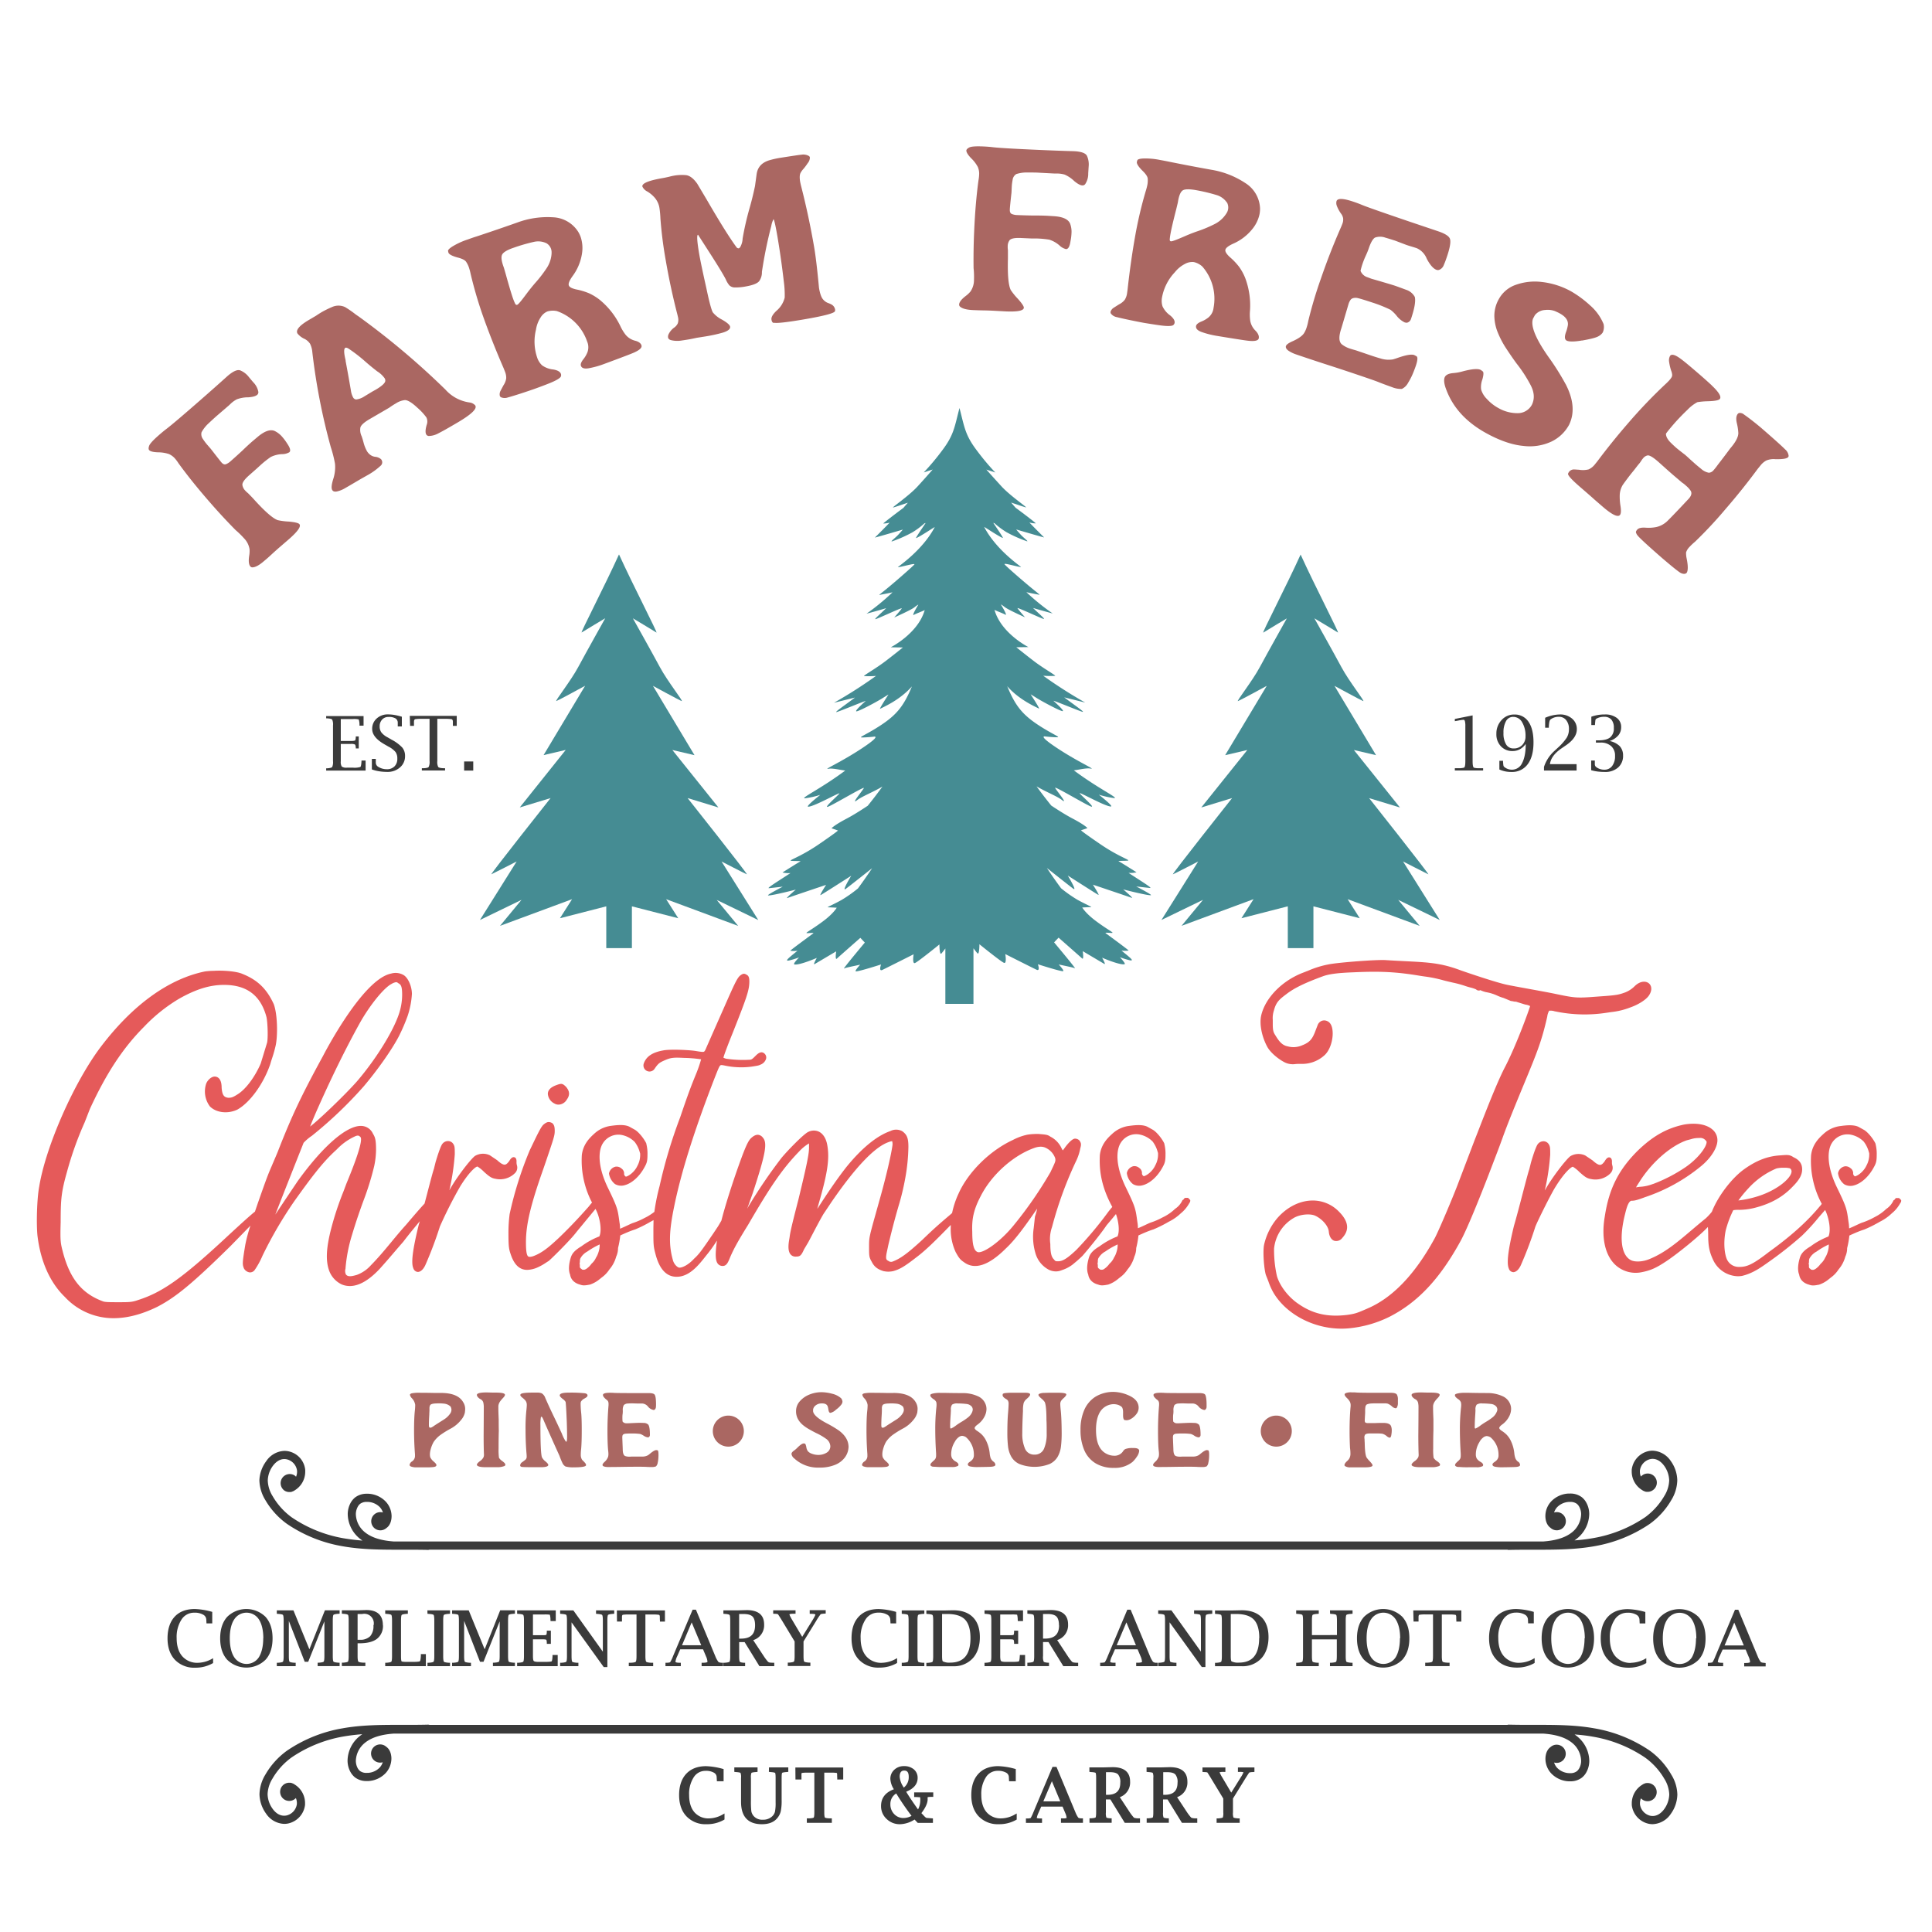 <?xml version="1.0" encoding="UTF-8"?> <svg xmlns="http://www.w3.org/2000/svg" id="Layer_1" data-name="Layer 1" viewBox="0 0 864 864"><defs><style>.cls-1{fill:#458c93;fill-rule:evenodd;}.cls-2{fill:#aa6762;}.cls-3{fill:#e55a5a;}.cls-4{fill:#3a3a3a;}</style></defs><title>Christmas</title><path class="cls-1" d="M429.09,182.46c-2.27,8.68-2.5,12.09-7.84,19.1a104.82,104.82,0,0,1-8.15,9.71l4-1.3s-2.81,3.26-6.78,7.59-11.84,9.59-10.89,9.39,4.34-1.41,6.58-2.14q-1,1.13-2,2.31c-3.85,2.86-9.16,6.93-9,7a12,12,0,0,0,2.83-.38c-2,2.09-4.19,4.3-6.59,6.66.76-.14,6.39-1.77,12.51-3.57-.79.91-.75.89-2.05,2.3s-3.6,3.06-2.84,3a59.39,59.39,0,0,0,9.19-4.08,36,36,0,0,0,5.35-4l.54-.16c-1.33,2-4.66,6.85-4.27,6.74,1.49-.42,8.47-5.17,8.33-4.89-5.64,10.72-16.89,17.91-16.45,17.91,1.29,0,7.92-2,7.35-1.23s-7.64,6.94-11.17,9.88-5,3.93-4.33,3.75,2.79-.49,5.74-1.17a98.79,98.79,0,0,1-11.64,9.56s3.92-1,8.8-2.46c-3,2.95-5.42,4.91-4.79,4.91s12-5.39,11.75-4.82-3.39,4.08-3.39,4.08,7.46-3.3,9-4.52,1.8-1.23,1.8-1.23-3.19,5.24-2,4.57,4.09-1.68,4.86-2.15c-3,10.54-15.22,16.65-15.18,16.65l5.41.08s-3.28,2.68-7.75,6.1-10.26,6.63-9.58,6.69a38.16,38.16,0,0,0,5.31-.06,209.09,209.09,0,0,1-18.79,12l9.39-2.33c-4.88,3.7-9.26,6.61-8.26,6.49s13.69-5.47,13-4.9-5,4.43-4.11,4.57,8.94-4.16,11.54-5.79,2.81-1.72,2.81-1.72-4.54,6.94-3.68,6.37,8.56-3.63,14.16-10c-3.6,8.68-6.75,12.66-14.06,17.45-6.49,4.24-10.09,5.38-8.22,5.38s5.05-.33,5.05-.33,4.22-1-5.15,5.2-17.44,9.63-15,9.14c1.9-.38,5.18.51,7.57.78-10.86,8.1-19.79,12.2-18.17,12.43a40.51,40.51,0,0,0,7-1.55c-3.78,3-6.42,5.36-5.31,5.29,2.88-.16,14.56-6.85,13.84-5.87s-7.35,6.69-5.05,5.87,16.44-9.3,16-8.32-6.19,7.84-3,5.39c2.18-1.69,7.15-3.6,11.31-6.07-1.72,2.38-3.95,5.35-6.57,8.58-3.25,2.17-6.68,4.3-9.26,5.66-5.91,3.1-6.92,4.41-6.92,4.41l2.88,1s-.28.49-8.64,6.21-13.84,7.17-12.26,7.34,4.76,0,4,.33-7.93,4.89-7.93,4.89a12.07,12.07,0,0,0,3.58.27c-6.39,4.17-10.88,6.9-9.56,6.75.85-.1,3.08-.31,6.12-.69-4.31,2.3-7.36,3.94-6.43,3.94,2.16,0,12.25-2.61,12.25-2.61s-5,4.24-3.75,3.75,17.3-5.87,17.3-5.87-3.17,4.89-2.45,4.57,13.69-8.65,13.69-8.65-4.47,7.34-2.45,5.87c1.11-.8,6.84-5.33,11.8-9.25-1.71,2.57-3.88,5.72-6.35,9.06a60.52,60.52,0,0,1-7.37,5.18c-4.32,2.37-6.77,3.26-6,3.26s3.89.17,3.89.17-1.36,2.53-6.19,6.12-7.79,5.06-7.28,5.22,3.6-.33,2.95.16-10.59,7.75-10.23,7.75a10.41,10.41,0,0,0,3.2,0c-4.11,3.36-5.87,4.72-3.79,4.36a36.47,36.47,0,0,0,4.48-1.38c-1.77,1.86-2.68,3.08-2,3.16,2.45.33,9.95-2.94,9.95-2.94s-1.87,3.27-1,2.78,9.66-5.71,9.66-5.71-.58,4.08.29,3.26,10.52-9.3,10.52-9.3l2,2.11c-5.07,6.07-10,12.1-9.3,11.61.47-.32,3.18-.85,7.22-1.72-1.6,1.81-2.55,3.08-1.76,3,2-.16,11.1-3.1,11.1-3.1s-1.16,3.27.57,2.45,14-7,14-7-.72,4.41.58,3.92,10.95-8.32,10.95-8.32,0,4.89.87,4.08c.19-.19.87-1.05,1.79-2.26v24.76h12.57V424.09c.92,1.21,1.6,2.07,1.8,2.26.86.81.86-4.08.86-4.08s9.66,7.83,11,8.32.57-3.92.57-3.92,12.26,6.2,14,7,.58-2.45.58-2.45,9.08,2.94,11.09,3.1c.8.07-.16-1.2-1.76-3,4,.87,6.76,1.4,7.22,1.72.73.49-4.23-5.54-9.3-11.61l2-2.11s9.66,8.49,10.53,9.3.28-3.26.28-3.26,8.8,5.22,9.66,5.71-1-2.78-1-2.78,7.5,3.27,9.95,2.94c.63-.08-.28-1.3-2-3.16a36.48,36.48,0,0,0,4.47,1.38c2.09.36.33-1-3.78-4.36a10.46,10.46,0,0,0,3.2,0c.36,0-9.59-7.26-10.24-7.75s2.45,0,3-.16-2.46-1.63-7.28-5.22-6.2-6.12-6.2-6.12,3.1-.17,3.89-.17-1.66-.89-6-3.26a60.52,60.52,0,0,1-7.37-5.18c-2.47-3.34-4.63-6.49-6.34-9.06,4.95,3.92,10.68,8.45,11.79,9.25,2,1.47-2.45-5.87-2.45-5.87s13,8.32,13.69,8.65-2.45-4.57-2.45-4.57,16,5.38,17.3,5.87-3.75-3.75-3.75-3.75,10.09,2.61,12.26,2.61c.92,0-2.13-1.64-6.43-3.94,3,.38,5.26.59,6.12.69,1.32.15-3.17-2.58-9.56-6.75a12,12,0,0,0,3.57-.27s-7.21-4.57-7.93-4.89,2.45-.17,4-.33-3.89-1.63-12.25-7.34-8.65-6.21-8.65-6.21l2.88-1s-1-1.31-6.92-4.41c-2.58-1.36-6-3.49-9.26-5.66-2.62-3.23-4.85-6.2-6.57-8.58,4.16,2.47,9.14,4.38,11.31,6.07,3.18,2.45-2.59-4.41-3-5.39s13.69,7.51,16,8.32-4.33-4.89-5-5.87,11,5.71,13.84,5.87c1.11.07-1.52-2.27-5.31-5.29a40.71,40.71,0,0,0,7,1.55c1.62-.23-7.31-4.33-18.17-12.43,2.39-.27,5.67-1.16,7.57-.78,2.45.49-5.62-2.94-15-9.14s-5.15-5.2-5.15-5.2,3.17.33,5.05.33-1.73-1.14-8.22-5.38c-7.31-4.79-10.46-8.77-14.05-17.45,5.59,6.38,13.29,9.44,14.15,10s-3.67-6.37-3.67-6.37.21.09,2.81,1.72,10.68,5.93,11.53,5.79-3.46-4-4.11-4.57,12.05,4.77,13.05,4.9-3.39-2.79-8.27-6.49l9.39,2.33a208.18,208.18,0,0,1-18.78-12,38.19,38.19,0,0,0,5.31.06c.67-.06-5.12-3.26-9.59-6.69s-7.74-6.1-7.74-6.1l5.4-.08s-12.2-6.11-15.17-16.65c.77.47,3.68,1.49,4.86,2.15s-2-4.57-2-4.57.21,0,1.8,1.23,9,4.52,9,4.52-3.09-3.51-3.38-4.08,11.12,4.82,11.75,4.82-1.76-2-4.8-4.91c4.88,1.44,8.8,2.46,8.8,2.46A98.79,98.79,0,0,1,459,264.82c3,.68,5.1,1,5.74,1.17s-.79-.82-4.32-3.75-10.6-9.06-11.17-9.88,6.05,1.23,7.35,1.23c.43,0-10.82-7.19-16.46-17.91-.14-.28,6.84,4.47,8.33,4.89.39.11-2.93-4.77-4.27-6.74l.54.16a36.18,36.18,0,0,0,5.36,4,59,59,0,0,0,9.19,4.08c.75.08-1.56-1.57-2.85-3s-1.25-1.39-2-2.3c6.11,1.8,11.74,3.43,12.5,3.57-2.39-2.36-4.58-4.57-6.59-6.66a12,12,0,0,0,2.83.38c.19-.08-5.11-4.15-9-7-.7-.79-1.36-1.56-2-2.31,2.25.73,5.63,1.94,6.58,2.14s-6.93-5.07-10.89-9.39S441.1,210,441.1,210l4,1.3a106.85,106.85,0,0,1-8.15-9.71C431.58,194.55,431.35,191.14,429.09,182.46Z"></path><path class="cls-1" d="M293.56,282.87c-.93-.62-10.53-6.35-10.53-6.35s8.67,15.48,12.08,21.83,10.69,15.49,9.76,15.18S292,306.72,292,306.72l18.59,31-9.91-2.32,20.6,25.71L307.5,356.9S334.76,391.28,334,391s-11.31-5.73-11.31-5.73l16.42,26.18-18.59-9,9.6,11.62L297.9,402.12l5.42,8.52-20.73-5.32V424H271.13V405.32l-20.72,5.32,5.42-8.52-32.22,11.93,9.6-11.62-18.58,9,16.42-26.18s-10.54,5.42-11.31,5.73,26.48-34.07,26.48-34.07l-13.78,4.18L253,335.37l-9.91,2.32,18.58-31s-11.92,6.5-12.85,6.81,6.35-8.83,9.76-15.18,12.08-21.83,12.08-21.83-9.61,5.73-10.54,6.35c-.76.51,10.47-21.15,16.7-34.9C283.09,261.72,294.33,283.38,293.56,282.87Z"></path><path class="cls-1" d="M581.64,248c-6.23,13.75-17.47,35.41-16.7,34.9.93-.62,10.53-6.35,10.53-6.35S566.8,292,563.39,298.35s-10.69,15.49-9.76,15.18,12.86-6.81,12.86-6.81l-18.59,31,9.91-2.32-20.59,25.71L551,356.9S523.74,391.28,524.52,391s11.3-5.73,11.3-5.73L519.4,411.42l18.59-9-9.6,11.62,32.21-11.93-5.42,8.52,20.73-5.32V424h11.46V405.32l20.72,5.32-5.42-8.52,32.22,11.93-9.6-11.62,18.58,9-16.42-26.18S638,390.66,638.76,391s-26.48-34.07-26.48-34.07l13.78,4.18-20.6-25.71,9.91,2.32-18.58-31s11.92,6.5,12.85,6.81-6.35-8.83-9.75-15.18-12.09-21.83-12.09-21.83,9.61,5.73,10.54,6.35C599.1,283.38,587.87,261.72,581.64,248Z"></path><path class="cls-2" d="M133.88,234.39q1.32,1.5-4.72,6.78L124.72,245c-1.06.93-2.11,1.87-3.14,2.82s-2.16,2-3.4,3c-2.11,1.85-3.84,2.82-5.16,2.9a1.18,1.18,0,0,1-1.06-.41c-.7-.8-.88-2.39-.52-4.77a12.28,12.28,0,0,0,.16-2.93,9.05,9.05,0,0,0-2.49-4.9,38.56,38.56,0,0,0-3.74-3.65Q99.61,231.23,94.18,225q-8.43-9.63-14.37-17.84a17.53,17.53,0,0,0-1.47-2,7.77,7.77,0,0,0-2.83-2.12,15.53,15.53,0,0,0-4.9-.76c-2.1-.08-3.4-.41-3.91-1-.32-.36-.32-1,0-1.91s1.7-2.45,4.17-4.61q2-1.77,3.63-3,3.5-2.68,15-12.74,6.87-6,12.09-10.72,3.84-3.36,5.83-2.67a9.38,9.38,0,0,1,3.88,3l1.89,2.25a8.28,8.28,0,0,1,2.34,4.36,1.49,1.49,0,0,1-.53,1.35c-.68.59-2,.95-3.95,1.09a14.43,14.43,0,0,0-5.13.89,12.26,12.26,0,0,0-2.56,1.79l-1.06,1-5.06,4.35q-1.59,1.38-3.85,3.51a15.52,15.52,0,0,0-3.26,4.1,3.61,3.61,0,0,0,.68,3.09,22.46,22.46,0,0,0,1.94,2.57l1.53,1.76c2.72,3.51,4.31,5.54,4.77,6.07.66.75,1.3,1,1.94.8a6.66,6.66,0,0,0,2.15-1.37c1.59-1.39,3.31-2.94,5.18-4.67,1.57-1.52,3.15-3,4.73-4.36l2.37-2q4.53-3.72,7.4-2.48a10.51,10.51,0,0,1,3.49,2.75,22.93,22.93,0,0,1,2.08,2.82q2.07,3,1,3.95a6.39,6.39,0,0,1-3.24.84,12.49,12.49,0,0,0-5.09,1.29,44.23,44.23,0,0,0-4.5,3.57l-1.64,1.5-3.39,3q-3.27,2.85-3.13,4.43a4.53,4.53,0,0,0,1.22,2.46,9.57,9.57,0,0,0,1.3,1.22c1.33,1.35,2.22,2.27,2.65,2.77q7.29,8.06,10.61,9.28a29.38,29.38,0,0,0,5,.64C131.84,233.5,133.42,233.86,133.88,234.39Zm78.69-53q1.26,2.15-7.92,7.55c-.94.56-2.27,1.33-4,2.33s-3.29,1.85-4.7,2.57a9.07,9.07,0,0,1-3.92,1.12,1.39,1.39,0,0,1-1.41-.65c-.47-.8-.4-2.23.19-4.29a4.12,4.12,0,0,0-.15-3.38,26.57,26.57,0,0,0-4-4.3q-3.63-3.39-5.55-3.42a9,9,0,0,0-4,1.44,36.1,36.1,0,0,0-3.1,2l-9.11,5.3c-2.23,1.36-3.48,2.54-3.73,3.52a6.49,6.49,0,0,0,.55,3.89c.28.78.57,1.73.86,2.84a16.57,16.57,0,0,0,1.53,3.86,5.89,5.89,0,0,0,1.46,1.62,4.52,4.52,0,0,0,2.37.91,4.59,4.59,0,0,1,2.53,1.12l.11.19a2,2,0,0,1-.34,2.65,30.41,30.41,0,0,1-6.22,4.43l-2.81,1.59-5,2.94-2.26,1.3a11.71,11.71,0,0,1-3.12,1.22q-1.66.4-2.25-.6-.71-1.19.44-4.89a17.08,17.08,0,0,0,.8-6.84,55,55,0,0,0-1.9-7.5,281.07,281.07,0,0,1-8.24-42.36,10.43,10.43,0,0,0-1-3.78,6.29,6.29,0,0,0-2.54-2.24,8.57,8.57,0,0,1-3.09-2.36q-1.35-2.29,5.05-6.07l3.28-1.93c.74-.52,1.53-1,2.37-1.52a44.6,44.6,0,0,1,4.79-2.37,7,7,0,0,1,5.8.06,46.7,46.7,0,0,1,4.37,3c.5.39,1,.74,1.42,1a342.5,342.5,0,0,1,39.07,32.89A17.7,17.7,0,0,0,210.07,180,4.07,4.07,0,0,1,212.57,181.35ZM172,169.14a11.69,11.69,0,0,0-3.31-3.07c-1.73-1.34-3.44-2.73-5.11-4.19a68.6,68.6,0,0,0-7.53-5.86c-.75-.5-1.29-.65-1.63-.46-.71.42-.66,2.26.13,5.53a.73.73,0,0,1,0,.29q1.26,6.66,2.38,13.27a9,9,0,0,0,.94,3,1.74,1.74,0,0,0,1.42,1,8.66,8.66,0,0,0,3.72-1.42l3.5-2.12,1.49-.82q4-2.37,4.28-3.81A1.87,1.87,0,0,0,172,169.14Zm114.86-14.71q.54,1.51-3.32,3.24-1.6.74-13.63,5.19a38.66,38.66,0,0,1-6.77,1.85c-1.86.29-3-.09-3.35-1.13-.26-.73.14-1.76,1.21-3.08a12.2,12.2,0,0,0,1.72-3,6.49,6.49,0,0,0-.15-4.77,21.89,21.89,0,0,0-13.53-13.61,8.55,8.55,0,0,0-4.29.18,6.66,6.66,0,0,0-3,2.69,13.61,13.61,0,0,0-2.05,5.4,22.25,22.25,0,0,0,.51,12.47,8.37,8.37,0,0,0,2.22,3.53,10.38,10.38,0,0,0,5,1.85c1.94.33,3.08,1,3.43,2a1.74,1.74,0,0,1-.07,1.2q-.74,1.26-5.75,3.22-3,1.18-6.09,2.28-2.1.75-5.91,2c-2.55.82-4.5,1.42-5.86,1.78a4.19,4.19,0,0,1-3.13-.06,1.13,1.13,0,0,1-.53-.63,3.34,3.34,0,0,1,.28-2.17l1.34-2.53a7.45,7.45,0,0,0,1.24-3.15,7.26,7.26,0,0,0-.56-3l-.59-1.5q-5.11-11.77-9-22.68a185.75,185.75,0,0,1-5.78-19.6,24.22,24.22,0,0,0-.82-3,11,11,0,0,0-1.16-2.29q-.76-1.2-4-2-3.53-1-3.93-2.13s-.06-.27-.16-.71.48-1.07,1.72-1.9a32.35,32.35,0,0,1,7-3.25c1.4-.5,2.77-1,4.1-1.4q9.07-3,18.12-6.2a38.91,38.91,0,0,1,16-2.35,14,14,0,0,1,11.33,6.62,13.55,13.55,0,0,1,1.06,2.28,15.79,15.79,0,0,1,.54,7.45,22.63,22.63,0,0,1-4.23,10c-1.38,1.94-1.93,3.32-1.64,4.12s1.34,1.32,3.24,1.78a29,29,0,0,1,5.84,1.75,23.47,23.47,0,0,1,4.85,3,34.76,34.76,0,0,1,9.11,11.65,19.78,19.78,0,0,0,2.4,3.94,8.1,8.1,0,0,0,4.08,2.58Q286.34,152.92,286.88,154.43Zm-40.2-41.25a4.68,4.68,0,0,0-2.24-4.38,8.52,8.52,0,0,0-5.63-.64,78.93,78.93,0,0,0-9,2.6c-3,1-4.72,2.09-5.23,3.09s-.33,2.76.56,5.27l.23.63.83,2.88q2.13,7.71,3.24,10.85a22.53,22.53,0,0,0,1,2.41c.26.38.52.52.78.43l.22-.08q.73-.37,4.09-4.92c1.32-1.76,2.62-3.38,3.92-4.87a56.5,56.5,0,0,0,4.92-6.36A13.24,13.24,0,0,0,246.68,113.18ZM372,136.26a9.2,9.2,0,0,0-1.3-.62,5.39,5.39,0,0,1-2.54-1.65c-.82-.87-1.45-2.61-1.9-5.24q-1.14-12.16-2.13-18-2.42-14.16-6-28.05l-.29-1.36q-.49-2.89.24-4.14a8.75,8.75,0,0,1,1.2-1.64A24.06,24.06,0,0,0,361.19,73a4.07,4.07,0,0,0,1-2.55,1,1,0,0,0-.55-.75,5.07,5.07,0,0,0-3.23-.52q-1.19.09-9.85,1.46c-1.46.25-2.93.58-4.41,1-3.36,1-5.29,3-5.77,6.16l-.74,5.41q-1.08,5.19-2.53,10.22a127.64,127.64,0,0,0-3,13.22,8.56,8.56,0,0,1-.94,3.59c-.27.49-.56.77-.86.82a1.29,1.29,0,0,1-.84-.36q-4.56-6.15-13.4-21.39l-4.25-7.14c-1.72-2.44-3.46-3.73-5.2-3.86a21.06,21.06,0,0,0-5.1.22c-.73.13-1.48.29-2.23.5-1.38.31-2.31.51-2.81.59q-9.47,1.62-9.22,3.77a4.74,4.74,0,0,0,2.23,2.26,13.9,13.9,0,0,1,3.36,2.83,9.3,9.3,0,0,1,2.09,4.73,41.22,41.22,0,0,1,.4,4.43,183.85,183.85,0,0,0,2.36,18.66q2.13,12.4,5.27,24.52l.23,1a5,5,0,0,1-.11,2.83,4.8,4.8,0,0,1-1.69,1.92,8,8,0,0,0-2.45,3,2.57,2.57,0,0,0-.19,1.33c.11.65.62,1.07,1.52,1.26a11.77,11.77,0,0,0,4.36.15c1.51-.22,2.68-.4,3.53-.55s1.94-.37,3.39-.69l3.93-.62a67.28,67.28,0,0,0,7.9-1.74q3.38-1.1,3.11-2.62-.19-1.2-3.69-3.19a12.53,12.53,0,0,1-4.06-3.24q-1-1.91-2.82-10.59-2.6-11.65-3.26-15.59-1.43-8.36-.51-8.51l5.42,8.43q5.26,8.19,6.95,11.44a10.86,10.86,0,0,0,1.59,2.71,3.45,3.45,0,0,0,2.5,1,24.13,24.13,0,0,0,5.08-.48c3.11-.56,5.06-1.36,5.83-2.37a6.69,6.69,0,0,0,1.2-4.11,194.87,194.87,0,0,1,4.2-20.57,9.78,9.78,0,0,1,1-3q.51.59,1.73,7.69,1.69,9.94,2.88,20.31a43.57,43.57,0,0,1,.38,7.08,11.22,11.22,0,0,1-3.63,5.85q-2.56,2.4-2.28,4c.16,1,.52,1.43,1.08,1.45a2.31,2.31,0,0,1,.65,0q2.64.16,12.91-1.59,13.39-2.3,13.75-3.65a1.75,1.75,0,0,0,.06-.74A3.19,3.19,0,0,0,372,136.26ZM480.14,67.61q-7-.19-16.15-.6-15.25-.67-19.64-1.14c-1.32-.17-2.88-.3-4.67-.38q-4.9-.21-6.2.45c-.86.45-1.3.91-1.32,1.39,0,.77.68,1.91,2.13,3.42a15.4,15.4,0,0,1,3,3.93,7.62,7.62,0,0,1,.58,3.5,17.66,17.66,0,0,1-.28,2.42q-1.38,10.05-1.94,22.83-.37,8.25-.26,16.47a36.79,36.79,0,0,1,.18,5.22,9.08,9.08,0,0,1-1.58,5.26,12.21,12.21,0,0,1-2.14,2c-1.9,1.47-2.88,2.74-2.92,3.81a1.17,1.17,0,0,0,.48,1q1.53,1.29,5.74,1.48c1.63.07,3.15.12,4.56.14s2.81.07,4.21.13l5.85.32q8,.35,8.1-1.65,0-1-2.69-4a28.14,28.14,0,0,1-3.17-3.92q-1.56-3.16-1.26-14c0-.67,0-1.94,0-3.83a9.2,9.2,0,0,1-.1-1.78,4.54,4.54,0,0,1,.82-2.63q1-1.23,5.32-1l4.5.2,2.23,0a43.82,43.82,0,0,1,5.72.53,12.69,12.69,0,0,1,4.57,2.59,6.33,6.33,0,0,0,2.92,1.63c1,0,1.65-1.13,2-3.52a21.93,21.93,0,0,0,.44-3.48,10.45,10.45,0,0,0-.62-4.41q-1.23-2.88-7.06-3.3l-3.1-.2c-2.11-.09-4.25-.13-6.44-.11q-3.81-.06-7-.2a6.76,6.76,0,0,1-2.5-.5c-.61-.28-.89-.93-.85-1.92q0-1,.75-7.68l.1-2.33a21.82,21.82,0,0,1,.38-3.2,3.6,3.6,0,0,1,1.64-2.7,15.31,15.31,0,0,1,5.19-.71c2.07,0,3.81,0,5.21.11l6.66.35h1.47a12.9,12.9,0,0,1,3.09.47,14.5,14.5,0,0,1,4.32,2.91c1.51,1.25,2.71,1.9,3.61,1.94a1.49,1.49,0,0,0,1.31-.61,8.35,8.35,0,0,0,1.33-4.77l.18-2.93a9.39,9.39,0,0,0-.72-4.86Q485.23,67.83,480.14,67.61ZM563.5,93.18a13.26,13.26,0,0,1-.21,2.5,15.62,15.62,0,0,1-3.23,6.74,22.55,22.55,0,0,1-8.61,6.57q-3.24,1.5-3.46,2.76c-.14.76.5,1.82,1.93,3.16a29.52,29.52,0,0,1,4.21,4.41,23.47,23.47,0,0,1,2.73,5A34.78,34.78,0,0,1,559,138.94a20.11,20.11,0,0,0,.13,4.62,8.2,8.2,0,0,0,2.27,4.26c1.21,1.23,1.72,2.37,1.53,3.43s-1.68,1.44-4.49,1.16q-1.76-.14-14.41-2.23a39.26,39.26,0,0,1-6.79-1.75c-1.77-.67-2.55-1.56-2.35-2.65.13-.76,1-1.45,2.57-2.07a12,12,0,0,0,3-1.78,6.46,6.46,0,0,0,2.24-4.21,21.88,21.88,0,0,0-5-18.52,8.44,8.44,0,0,0-3.81-2,6.7,6.7,0,0,0-4,.84,13.82,13.82,0,0,0-4.47,3.68,22.19,22.19,0,0,0-5.72,11.08,8.31,8.31,0,0,0,.17,4.17,10.38,10.38,0,0,0,3.41,4.07c1.52,1.25,2.19,2.39,2,3.4a1.75,1.75,0,0,1-.66,1q-1.26.74-6.59-.05c-2.13-.3-4.27-.65-6.42-1-1.46-.26-3.5-.67-6.12-1.21s-4.61-1-6-1.35a4.22,4.22,0,0,1-2.69-1.6,1.18,1.18,0,0,1-.15-.82,3.29,3.29,0,0,1,1.32-1.73l2.42-1.54a7.46,7.46,0,0,0,2.64-2.12,7.55,7.55,0,0,0,1-2.87l.22-1.59q1.4-12.75,3.43-24.16a185.06,185.06,0,0,1,4.68-19.88,25.1,25.1,0,0,0,.78-3,11,11,0,0,0,.13-2.56c-.05-1-.88-2.21-2.51-3.77-1.71-1.74-2.49-3-2.35-3.8l.21-.7c.14-.42.95-.69,2.43-.8a32.42,32.42,0,0,1,7.68.64c1.46.26,2.88.53,4.26.82q9.35,1.89,18.8,3.58a39,39,0,0,1,15.09,5.91A14,14,0,0,1,563.5,93.18Zm-14.82-2.59a8.55,8.55,0,0,0-4.58-3.35A79,79,0,0,0,535,85.06q-4.66-.84-6.08.09T526.83,90l-.11.65-.7,2.92q-2,7.76-2.57,11a22.51,22.51,0,0,0-.34,2.58c0,.46.19.71.46.76l.23,0q.83,0,6-2.25,3-1.32,5.82-2.28a56.88,56.88,0,0,0,7.42-3.1,13.18,13.18,0,0,0,5.42-4.85,4.68,4.68,0,0,0,.23-4.92Zm99.74,16.21c-.42-1.19-2.16-2.32-5.23-3.36l-12.7-4.28q-18.9-6.43-21.6-7.6c-1-.42-2.18-.86-3.51-1.31q-7-2.39-7.69-.28a3.56,3.56,0,0,0,.18,2.17,15.52,15.52,0,0,0,1.78,3.3,5,5,0,0,1,1,2.14,5.15,5.15,0,0,1-.31,2.44l-.49,1.24q-5.08,11.51-9.14,23.35a190.48,190.48,0,0,0-5.66,19,21.86,21.86,0,0,1-.77,3,11.12,11.12,0,0,1-1.13,2.42q-1.28,1.92-5.49,3.75c-1.51.7-2.38,1.36-2.59,2s.21,1.48,1.4,2.23a15.1,15.1,0,0,0,3.26,1.52q8,2.73,16,5.29,7.29,2.37,14.55,4.85,5.37,1.83,6.5,2.33,2.55,1,5.66,2.1a10.66,10.66,0,0,0,4.48.83,6.2,6.2,0,0,0,2.8-2.76,29.19,29.19,0,0,0,2.2-4.29c.55-1.35.95-2.42,1.21-3.19q1.32-3.88.27-4.41l-.94-.5c-1.33-.46-3.78,0-7.35,1.24-.9.32-1.64.55-2.22.71a11.87,11.87,0,0,1-5.38-.38q-2.25-.65-4.64-1.46l-6.43-2.19c-1.16-.32-2.06-.59-2.69-.8a11.56,11.56,0,0,1-3.63-1.88q-2.13-1.72-.23-7.29l3.22-10.9a6.75,6.75,0,0,1,.81-1.66c.51-.76,1.48-1.08,2.92-.94q1.68.34,6.67,2a59.73,59.73,0,0,1,8.33,3.31,15.61,15.61,0,0,1,2.69,2.62,10.4,10.4,0,0,0,3.61,3,2.67,2.67,0,0,0,1.12.15,2.5,2.5,0,0,0,1.73-1.63q2.41-7.08,1.71-9.9a6.82,6.82,0,0,0-4-3.23q-3-1.12-4.62-1.69-1.83-.63-10.78-3.21l-1.81-.68a4.85,4.85,0,0,1-3.05-2.85,31,31,0,0,1,.89-3.15,36.36,36.36,0,0,1,1.46-3.64c.55-1.19,1-2.28,1.33-3.26q1.32-3.89,2.75-4.8a6.77,6.77,0,0,1,4.64,0c1.84.53,3.32,1,4.43,1.36l5,1.9c.67.23,1.4.46,2.21.7s1.63.49,2.48.78a8.56,8.56,0,0,1,4.41,4.67c1.5,2.85,3,4.53,4.41,5a1.73,1.73,0,0,0,1.16,0,3.6,3.6,0,0,0,2-2c.42-1,.72-1.74.91-2.3Q649.21,109,648.42,106.8Zm51.74,65A115.35,115.35,0,0,0,693.47,161q-9.76-13.46-7.9-18.5l.84-1.56a6.22,6.22,0,0,1,4.54-2.31,9.46,9.46,0,0,1,4.39.48c1.06.47,1.76.79,2.1,1q4.13,2.22,3.71,5.34a16.63,16.63,0,0,1-.75,2.87c-.82,2.16-.74,3.5.22,4s3.2.56,6.52,0a1.64,1.64,0,0,1,.5-.05q5.7-1,7.21-1.9a5.34,5.34,0,0,0,1.9-1.68,5.87,5.87,0,0,0,.38-3.77,22.28,22.28,0,0,0-6-8.32,48,48,0,0,0-8.41-6.24,35.11,35.11,0,0,0-13.26-4.26,25.39,25.39,0,0,0-11.69,1.31,13.77,13.77,0,0,0-7.49,6.35,15.16,15.16,0,0,0-2,7.56,20.4,20.4,0,0,0,1.54,7.38,40.7,40.7,0,0,0,3.72,7.08c1.51,2.31,3.06,4.57,4.67,6.77a61.6,61.6,0,0,1,6.4,9.89q2.37,4.68.44,8.61a7.16,7.16,0,0,1-6.36,3.72,17,17,0,0,1-8.48-2.22,19.53,19.53,0,0,1-5.28-4.14,9.78,9.78,0,0,1-2.57-4.25,9.63,9.63,0,0,1,.59-4.54c.55-2,.59-3.19.12-3.55s-.76-.57-.86-.63q-1.9-1-8.06.63a21.63,21.63,0,0,1-4.07.76c-2.07.15-3.38.72-3.92,1.73s-.44,2.87.47,5.29q4.51,12.58,18.43,20.09,8.85,4.79,16.14,5.47a23,23,0,0,0,12.53-1.9,17.6,17.6,0,0,0,8-7.6Q705.5,182.09,700.16,171.77Zm98.32,29.33q-2.29-2.35-11.06-9.94-4-3.36-7.5-5.82a3.32,3.32,0,0,0-.69-.46c-1-.36-1.66-.31-2.05.14q-1.15,1.33-.42,4.33a24.32,24.32,0,0,1,.63,4.28q0,2.7-3.64,6.89-2.57,3.49-5.5,7.26a30,30,0,0,1-2,2.54,2.89,2.89,0,0,1-2.08,1.06,7.18,7.18,0,0,1-3.37-1.7c-1.23-1-2.24-1.83-3-2.52s-1.53-1.35-2.29-2.06-1.4-1.28-1.93-1.74q-2.62-2-3.87-3.05c-.79-.69-1.58-1.42-2.36-2.19q-2.37-2.28-2.32-4.21c.52-.78,1.78-2.32,3.78-4.64,1.89-2.13,3.84-4.14,5.85-6.05a17.56,17.56,0,0,1,4.42-3.4,34.41,34.41,0,0,1,4.61-.41q4.68-.12,5.4-1,1.23-1.42-3.28-5.78a2.09,2.09,0,0,1-.37-.38q-3.24-3-6.61-5.87c-3.48-3-6-5.1-7.66-6.27-2.15-1.51-3.57-1.87-4.27-1.05a4.1,4.1,0,0,0-.46,2.76,22.31,22.31,0,0,0,.92,3.94,6.15,6.15,0,0,1,.44,1.74,2.07,2.07,0,0,1-.37,1.36,9.55,9.55,0,0,1-.75,1,23.17,23.17,0,0,1-1.8,1.82,227.48,227.48,0,0,0-17,17.8q-7.08,8.17-13.54,16.8l-1.08,1.34a7.63,7.63,0,0,1-2.8,2.26,10.53,10.53,0,0,1-4.4.15c-.57,0-1.21-.09-1.91-.11a2.79,2.79,0,0,0-2.34.91,3.3,3.3,0,0,0-.58,1c-.09.76,1.67,2.69,5.27,5.81q5.9,5.1,6.43,5.63l3.67,3.18q6.38,5.52,7.83,3.84c.53-.61.6-2.06.21-4.36a26,26,0,0,1-.29-4.5,9.42,9.42,0,0,1,1.36-4.61c1.42-2,3.07-4.23,5-6.55.46-.58.89-1.15,1.31-1.69s.84-1.06,1.28-1.57c.26-.36.51-.72.74-1.08a8.41,8.41,0,0,1,.75-1,3.47,3.47,0,0,1,2-1.29c.84-.15,2.39.75,4.63,2.69,1,.89,2,1.79,3,2.68,1.24,1.13,2.52,2.25,3.82,3.38l4,3.4a11,11,0,0,1,1.66,1.3,12,12,0,0,1,2.13,2.28q1,1.53-.74,3.54-7.2,7.7-9.67,10.1a10.48,10.48,0,0,1-5,2.68,17.88,17.88,0,0,1-4.46.28c-2-.17-3.35.11-4,.87s-.67,1.16-.4,1.63a3,3,0,0,0,.49.86.69.69,0,0,1,.18.23q1.83,2.1,10.9,10,7,6,8.44,6.72c1.18.48,2,.43,2.53-.16.63-1,.64-3.12,0-6.28a12.23,12.23,0,0,1-.28-2.81,6,6,0,0,1,1.43-2.36,25.18,25.18,0,0,1,2.55-2.41,193.8,193.8,0,0,0,13.85-14.85q7.43-8.58,14.2-17.75l1.23-1.51a8.39,8.39,0,0,1,2.64-2.25,8.63,8.63,0,0,1,4-.58c3.24.07,5.16-.23,5.74-.91a.85.85,0,0,0,.21-.69A4.39,4.39,0,0,0,798.48,201.1Z"></path><path class="cls-3" d="M231.18,521.16a5,5,0,0,1-.18-1.76c0-1.34-.53-1.76-1-1.88-1.13-.3-2,1.25-2.26,1.7-.72,1-1.34,1.54-1.94,1.61-.8.09-1.91-.55-3.49-2l-3.24-2.18-.12-.06a7.13,7.13,0,0,0-6.54.35c-2.12,1.59-8.66,10.16-11.42,15.33v-.09a105.29,105.29,0,0,0,2.39-15.94c0-2.73,0-3.65-.63-4.6a2.77,2.77,0,0,0-2.2-1.35,3.19,3.19,0,0,0-2.67,1.2c-.22.22-1.08,1.45-3.09,8.24l-.76,3.07c-.41,1.07-1.57,5.51-2.91,10.65-.41,1.57-.83,3.19-1.26,4.8-1.49,1.59-4,4.44-8.29,9.51-2.33,2.56-4.5,5.19-6.6,7.73-2.86,3.46-5.81,7-9.13,10.37a15.56,15.56,0,0,1-6.33,4.3c-2.09.59-3.91,1-4.82-.22a3.61,3.61,0,0,1-.18-2.57l0-.11a69.84,69.84,0,0,1,2.86-14.83c2-6.66,3.66-11.3,5.14-15.38a124.47,124.47,0,0,0,4.85-15.64,36.64,36.64,0,0,0,.81-7.28c0-4.62-.5-5.68-1.4-7.17a5.87,5.87,0,0,0-4.9-3.43c-6.5-.49-17.24,8.72-28.71,24.63l-3.05,4.53c-2.34,3.49-5,7.48-7,10.49,3.77-9.71,11.66-29.59,12.66-32.11a21.75,21.75,0,0,1,3.74-3.17,186.88,186.88,0,0,0,23.22-22.16c6.15-7.27,12.56-16.4,15.59-22.21a80.65,80.65,0,0,0,4-9.27,38.39,38.39,0,0,0,1.89-9.72c0-3.46-1.74-7.37-3.79-8.53a7.12,7.12,0,0,0-5.53-.62c-12.69,2.53-29.74,35.5-30.46,36.88-9.63,17.62-14,26.84-20.25,42.89-1.2,2.88-2,4.69-2.59,6.11-1.67,3.87-2.12,4.9-6.36,17-.42,1.24-.83,2.42-1.21,3.56-1.91,1.52-5.2,4.48-11.19,10-20.75,19.39-29.94,26-41,29.52-2.77,1-3.95,1-8.94,1-3.94,0-6.12,0-7.08-.47-9.23-3.49-14.51-10-17.65-21.8l-.08-.32c-1-3.87-1.2-4.79-.95-13.15,0-10.24.26-13.55,2.86-22.66a151.24,151.24,0,0,1,7.86-22l2.34-6c7.36-16,14.85-27.38,24.29-36.83a73.1,73.1,0,0,1,15.58-12.46c7.57-4.29,13.77-6.21,20.11-6.21,10.21,0,16.41,4.71,19,14.38.52,2.34.76,9.26.28,11.43l-2.86,9.37c-2.7,6.21-6.81,11.64-10.47,13.84-2,1.28-2.71,1.46-4,1.46-1.79-.2-2.74-.95-3-4.49,0-4.32-2-5-3.13-5-1.45,0-3.26,1.6-3.85,3.37a11.13,11.13,0,0,0,1.74,10c2.82,2.82,7.93,3.43,12.2,1.44,5.67-3.12,11.75-11.5,14.81-20.43.3-1.09.56-1.87.83-2.69a54.77,54.77,0,0,0,1.54-5.48c1-4.43.87-14.06-.84-18.61-3.17-6.88-7.24-10.79-14-13.51-2.65-1.18-8.66-1.63-12.66-1.38a35,35,0,0,0-4.08.28C75.43,437.75,59.28,449.39,45,468.25c-12,15.94-24.53,44.48-27.45,62.3-1.06,5.56-1.33,16.75-.8,22,1.38,11.57,5.63,21.08,12.3,27.5a29.59,29.59,0,0,0,21.77,9.45c6.06,0,12.63-1.7,19.56-5.11,8.27-4.27,15.93-10.62,32.76-27.2,3.91-4,6.76-6.91,8.86-9.09a69.58,69.58,0,0,0-2.28,8.44c-1.34,8-1.34,8.88-.74,10.38l0,.1a3.48,3.48,0,0,0,2.64,2,2.58,2.58,0,0,0,2.23-1,36,36,0,0,0,3.56-6.5,184.66,184.66,0,0,1,14.38-24.59c7.63-10.67,12.19-16.64,17.5-21.68l1.39-1.3a26.3,26.3,0,0,1,7.88-5.67c1.62-.8,2.08-.33,2.59.17.82.68.41,4.87-6.27,20.95-.44,1.18-.88,2.36-1.33,3.55a135.33,135.33,0,0,0-5.78,17.81c-1.45,6.09-2.61,13-.22,18.34v0a11,11,0,0,0,5.4,5.36,9.53,9.53,0,0,0,3.49.66c4.09,0,8.57-2.57,13.37-7.69,2.74-3.05,4.55-5.16,6.29-7.2,1.28-1.5,2.57-3,4.26-4.93,1.92-2.56,4.61-5.83,7-8.71l.38-.46-.56,1.93v0c-2.68,11-3.38,16.75-2.34,19.09a2.28,2.28,0,0,0,2,1.67h0c1.32,0,2.65-1.3,3.55-3.46a172.51,172.51,0,0,0,6.33-16.86,198.68,198.68,0,0,1,9.12-18c3.65-5.9,6.62-8.66,7.66-8.83a15.67,15.67,0,0,1,3,2.43c2.41,2.15,3.32,2.77,5.06,3.06a9.44,9.44,0,0,0,8.68-2.48A3.45,3.45,0,0,0,231.18,521.16ZM138.69,503.8c.47-1.27,1.36-3.39,2.42-5.89,6.85-15.54,13.37-28.83,19.93-40.64,4.53-8,10.74-15.6,14.12-17.29a5.28,5.28,0,0,1,2-.75,1.42,1.42,0,0,1,.88.41l.12.07c1.16.59,1.68,1.46,1.68,5.1a27.22,27.22,0,0,1-1.54,8.94c-2.75,8-10.46,20.31-18.76,29.95C153.81,490.15,142.39,501,138.69,503.8ZM245,489.19c0-1.65,1.23-2.95,3.65-3.86s2.89-.89,4.48.7c1.69,2,1.78,3.71.35,5.71a4.49,4.49,0,0,1-2.74,2.12,4.29,4.29,0,0,1-1,.13,3.34,3.34,0,0,1-1.74-.47A5.24,5.24,0,0,1,245,489.19Zm284.87,46.52-.22.22a2,2,0,0,0-.3.38.57.57,0,0,1-.29.26l-.23.12-.11.22a9.1,9.1,0,0,1-3.16,3.65l-.12.1a20.76,20.76,0,0,1-4.52,3.27l-1.06.53a31.11,31.11,0,0,1-5.47,2.34c-.69.29-1.42.63-2.19,1-1,.46-2.11,1-3.32,1.47a16.92,16.92,0,0,0-.26-2.91l-.05-.37c-.76-5.54-.85-6.25-5.27-15.34-4.59-9.66-4.12-16.4-2.12-19.53a8.13,8.13,0,0,1,8.12-3.82,11.31,11.31,0,0,1,6.13,3.16,13.32,13.32,0,0,1,2.28,4.67l.16.47a10.17,10.17,0,0,1-1.25,5.6c-1.17,2.59-3.73,4.5-5.11,4.8a1.26,1.26,0,0,1-.53-.45,1.31,1.31,0,0,1-.28-1l0-.18a2.76,2.76,0,0,0-1.23-2.06,3.25,3.25,0,0,0-2.6-.78,3.88,3.88,0,0,0-2.93,3v.15a7.48,7.48,0,0,0,2.72,4.85,5.54,5.54,0,0,0,4.43.5c3.2-.85,6.54-3.87,8.72-7.86,1.13-2,1.41-2.88,1.41-5.89a17.46,17.46,0,0,0-.43-4.34l-.11-.54-.07-.19c-1.08-2.18-3.54-5.23-5.29-6.1l-1.81-1c-2.12-1.32-5.6-1-8.36-.63a13.51,13.51,0,0,0-7.78,3.6c-2.41,2.14-4.95,4.93-5.51,9.46-.28,5.6.12,13.27,5.56,23.2-.52.61-1.1,1.31-1.74,2.13A163.61,163.61,0,0,1,481.3,559c-4.07,3.82-6.05,5.05-8.14,5.05-1,0-1.2,0-1.76-.75l-.07-.08c-1-1-1.61-2.46-1.62-6.88a16.21,16.21,0,0,1,.77-7.63,170.2,170.2,0,0,1,11-30,22.33,22.33,0,0,0,1.62-5.12c.55-1.91.34-2.48-.29-3.42l-.16-.22a2.84,2.84,0,0,0-1.86-.75c-1.68,0-4.44,3.83-4.55,4l-.39.53-.55.74a9.37,9.37,0,0,1-.63-1.11,11,11,0,0,0-5-5.08c-1.1-.81-2-.89-4.32-1.09l-.81-.07a29.64,29.64,0,0,0-4.91.28,24.79,24.79,0,0,0-6.7,2.42c-10.24,4.72-20,14.37-24.28,24a39.31,39.31,0,0,0-2.87,8.66l-1,.87c-4.4,3.75-6.83,5.81-12.2,11-7.29,6.75-10.24,8.61-13.33,9.8a1.86,1.86,0,0,1-1.84-.2c-1.09-.55-1.41-.85-.9-3.63l.78-3.66c2-8.38,3.36-13.21,4.48-17.09a108.67,108.67,0,0,0,3.15-13.17,83.6,83.6,0,0,0,1.32-13.51c0-3.88-.6-5.44-2.73-7a5.7,5.7,0,0,0-5.37-.06c-6.06,2.11-12.9,7.73-19.79,16.27-4.85,6.19-9.51,13.37-12.29,17.65l-.51.78,0-.18.43-1.55c4.1-14.08,5.06-20.55,4-26.6-.49-2.91-1.75-5-3.55-6a5.39,5.39,0,0,0-4.82-.07c-2,.69-10.34,9.37-12.41,12.06a230.34,230.34,0,0,0-14.52,21.39c-.18.33-.36.65-.54,1l2.46-6.92c5.78-17.61,6.67-22.5,4.58-24.88a3.11,3.11,0,0,0-2.26-1.31c-1,0-2.06.52-3.37,1.83-1.38,1.66-2.71,4.81-6.18,14.69-3,8.71-5.26,16-6.77,21.9l-.53.91c-.43.74-.79,1.34-1,1.69l-2,3c-5.13,7.51-6.35,9.3-8.68,11.41-2.34,2.59-5.05,4-6.53,4-.82,0-2.46-1.45-2.94-3.39-1.87-6.68-1.74-12.69.54-23.8,3.15-15.52,9.15-34.55,18.34-58.17l.48-1.21c.86-2.15,1.37-3.45,1.84-3.86.31-.27.81-.18,2.19.09l1,.2a35.59,35.59,0,0,0,10.72.26c2.71-.39,3.55-.6,3.95-.87a4.08,4.08,0,0,0,2.63-2.71,2.35,2.35,0,0,0-.63-2.18c-1.59-1.59-3.24.06-4.23,1.05-1.34,1.33-1.65,1.62-2.71,1.62a49.82,49.82,0,0,1-10.43-.49,10,10,0,0,1-1.06-.41v-.14c.08-.56,1.69-5,4.15-11.05,6.1-15.38,7.41-19,7.41-22.87,0-1.51-.2-2.54-1.13-3-1.16-.78-1.79-.6-3,.31-1.4,1.17-2.75,4.24-7.23,14.39-1.06,2.41-2.3,5.21-3.75,8.48l-3.94,8.94c-.6,1.44-.88,2.08-1.29,2.25s-1.7,0-3.67-.34c-3.27-.51-11.64-.82-14.43-.26-4.84.85-7.61,2.67-8.73,5.76a2.71,2.71,0,0,0,4.77,2.5c1.53-2.3,2.22-2.71,3.62-3.41,3.33-1.53,4.24-1.76,9.37-1.5a59.62,59.62,0,0,1,7.84.64,56.08,56.08,0,0,1-2,5.92c-2.45,6-3.5,8.66-7.36,20a222.81,222.81,0,0,0-9.22,30.81,91.21,91.21,0,0,0-2.32,11.48,25.77,25.77,0,0,1-3.32,2.2l-1.05.53a31.43,31.43,0,0,1-5.47,2.34c-.69.29-1.42.63-2.2,1-1,.46-2.1,1-3.31,1.47a16,16,0,0,0-.27-2.91l-.05-.37c-.75-5.54-.85-6.25-5.27-15.34-4.58-9.66-4.11-16.4-2.12-19.53a8.15,8.15,0,0,1,8.13-3.82,11.24,11.24,0,0,1,6.12,3.16,13.18,13.18,0,0,1,2.29,4.67l.15.47a10.15,10.15,0,0,1-1.24,5.6c-1.18,2.59-3.73,4.5-5.12,4.8a1.32,1.32,0,0,1-.52-.45,1.27,1.27,0,0,1-.28-1l0-.18a2.79,2.79,0,0,0-1.23-2.06,3.25,3.25,0,0,0-2.6-.78,3.86,3.86,0,0,0-2.93,3l0,.15A7.5,7.5,0,0,0,275,529.5a5.54,5.54,0,0,0,4.43.5c3.19-.85,6.53-3.87,8.71-7.86,1.13-2,1.42-2.88,1.42-5.89a17.46,17.46,0,0,0-.43-4.34l-.11-.54-.07-.19c-1.09-2.18-3.54-5.23-5.29-6.1l-1.81-1c-2.12-1.32-5.6-1-8.36-.63a13.54,13.54,0,0,0-7.79,3.6c-2.4,2.14-4.94,4.93-5.5,9.46a40.62,40.62,0,0,0,4.56,21.3c-.38.4-.73.83-1.06,1.25a16.59,16.59,0,0,1-1.21,1.41c-4.34,4.91-9,9.74-13.08,13.6l-.16.14c-3.1,2.85-6.62,6.08-10.84,7.57-1.12.35-1.82.38-2.2.1-.89-.66-1-3.64-1-6.46,0-7.84,2.13-16.74,7.84-32.85l1.21-3.53c3.39-10,3.82-11.24,3.82-13.26,0-1.83-.24-2.66-1-3.43l-.19-.14c-1.41-.7-2.24-.57-3.69.6-1.08.81-2.43,3.55-5.62,10.21l-.67,1.39a163.33,163.33,0,0,0-9,28.54,64.43,64.43,0,0,0-.53,8.79c0,6.16.27,7,1.09,9.43h0c1.15,3.31,2.71,5.35,4.76,6.23a6.43,6.43,0,0,0,2.54.5,12.34,12.34,0,0,0,5-1.28,23,23,0,0,0,3.32-1.89c.45-.29.87-.56,1.25-.79l.11-.08c2.36-2.1,10-9.72,12.43-13l8.43-10.22c1.73,3,3.08,9.29,1.72,12.29a33.42,33.42,0,0,0-8,4.41c-2.89,1.73-4.24,3.18-4.8,5.16-.65,2.16-1.22,5.2-.28,7.51.32,2.2,1.93,3.82,4.45,4.47a4.85,4.85,0,0,0,1.81.34,11.75,11.75,0,0,0,2-.24l.45-.08.11,0a13.86,13.86,0,0,0,4.45-2.5l.83-.67a13.45,13.45,0,0,0,3.51-3.68,14.5,14.5,0,0,0,3-5.68,9,9,0,0,0,.83-3.84,40,40,0,0,0,1-5.63c2.18-1,4.43-2,6.7-2.71a55.42,55.42,0,0,0,6.85-3.43c.45-.22.89-.47,1.32-.72,0,1.32-.06,2.77-.06,4.5,0,6.09,0,7.19.81,10.17,1.72,7.09,4.92,10.67,9.55,10.67a10.65,10.65,0,0,0,1.56-.12c5-.83,8.7-5.57,11.69-9.38l.06-.08a61.62,61.62,0,0,0,4.73-6.57l0,.2c-.82,6-.68,8.86.5,10.22a2.65,2.65,0,0,0,2.1.89c1.69,0,2.36-1.48,3.32-3.88,1.65-3.85,3.62-7.39,8.1-14.62,10.14-17.49,15.46-25.13,22.73-32.67a19.34,19.34,0,0,1,4.45-3.63c0,.38,0,1,0,1.77,0,2.77-.71,6.69-4.71,23.19-3.45,13.36-3.69,14.86-4,17.13-.05.33-.11.66-.17,1.05-.56,3.19-.36,5.31.62,6.48a2.8,2.8,0,0,0,2.23,1c2.05,0,2.52-.41,3.81-3.26l1.55-2.6c.22-.32.8-1.42,1.89-3.51,1.53-2.92,3.62-6.92,5.2-9.62l3.68-5.5c10.8-15.7,19.42-24.7,25.61-26.76a5.19,5.19,0,0,1,1.46-.38,4.57,4.57,0,0,1,.17,1.66c-.48,3.8-2.7,13.73-6,25.36l-1.27,4.54c-3.22,11.53-3.22,11.53-3.22,15.63s0,4.67,1.13,6.64c1.15,2.31,2.63,3.48,5.45,4.33l.09,0a11.31,11.31,0,0,0,1.95.21,13.06,13.06,0,0,0,2.06-.22c3.07-.84,5.08-2,10.76-6.43,3.78-2.84,8.17-7.11,15.09-14.24,0,.34,0,.68,0,1a24.51,24.51,0,0,0,2.2,11.14c1.35,2.43,1.93,3.32,3.62,4.44,4.79,3.66,11.14,1.61,18.84-6.09,4-3.74,7.9-9,14-17.81v0a32.37,32.37,0,0,1-1,3.59l-.56,5.13a26,26,0,0,0,.81,11.35v0a12.07,12.07,0,0,0,6,7.3,7.38,7.38,0,0,0,3.11.72,6.34,6.34,0,0,0,2.38-.46l.29-.11a15.83,15.83,0,0,0,4.64-2.37,60.07,60.07,0,0,0,4.56-4c2-2.25,8.09-9.63,10.78-13.67l.76-.9c1.39-1.63,2.52-3,3.45-4.14,1.15,3.24,1.77,7.63.69,10a33.61,33.61,0,0,0-8,4.41c-2.89,1.73-4.24,3.18-4.8,5.16-.65,2.16-1.21,5.2-.28,7.51.32,2.2,1.94,3.82,4.45,4.47a4.85,4.85,0,0,0,1.81.34,11.64,11.64,0,0,0,2-.24l.45-.08.12,0a14.07,14.07,0,0,0,4.45-2.5c.27-.23.55-.45.83-.67a13.75,13.75,0,0,0,3.51-3.68,14.77,14.77,0,0,0,3-5.68,9.34,9.34,0,0,0,.83-3.84,40,40,0,0,0,1-5.63c2.18-1,4.44-2,6.71-2.71a56.13,56.13,0,0,0,6.85-3.43,21.41,21.41,0,0,0,5.4-3.77,15.5,15.5,0,0,0,3.82-4.61,1.54,1.54,0,0,0,.39-1v-.31l-1-1Zm-60-11.69a179.22,179.22,0,0,1-16.21,23.53c-6.09,7.67-14.15,13.21-16.47,12.37-1.68-.63-2.39-3.33-2.39-9-.26-6.07.72-10.15,3.85-16.16,4.87-9.49,14.52-18.1,24-21.43a8.91,8.91,0,0,1,2.75-.52,5.41,5.41,0,0,1,2.75.76,8.09,8.09,0,0,1,3.75,4.42C472.1,519.29,472.1,519.29,469.86,524Zm29.95,32.5a10.4,10.4,0,0,1-.59,3.61,8.58,8.58,0,0,1-1,2.18l-.07.14a7.46,7.46,0,0,1-1.94,2.63l-.07.08a9.2,9.2,0,0,1-2.18,2.19,1.89,1.89,0,0,1-1.7.44l-.23,0a2.45,2.45,0,0,1-.29-.22,3.4,3.4,0,0,0-.56-.42,1.28,1.28,0,0,1-.23-1,5.49,5.49,0,0,0-.08-.87,1.25,1.25,0,0,1,0-.63l.08-.16v-.18a4.1,4.1,0,0,1,.18-1.5,7.71,7.71,0,0,1,3.17-3.14A34.49,34.49,0,0,1,499.81,556.52Zm-231.64,0a10.15,10.15,0,0,1-.58,3.61,9.35,9.35,0,0,1-1,2.18l-.08.14a7.56,7.56,0,0,1-1.93,2.63l-.07.08a9.39,9.39,0,0,1-2.18,2.19c-.9.6-1.4.53-1.7.44l-.24,0a1.85,1.85,0,0,1-.28-.22,3.4,3.4,0,0,0-.56-.42,1.24,1.24,0,0,1-.24-1,5.57,5.57,0,0,0-.07-.87,1.44,1.44,0,0,1,0-.63l.08-.16v-.18a3.9,3.9,0,0,1,.19-1.5,7.64,7.64,0,0,1,3.17-3.14A34.82,34.82,0,0,1,268.17,556.52ZM681.86,484c-7,16.9-8.44,20.81-9.94,24.95-.59,1.62-1.19,3.29-2.13,5.76l-4.21,11c-2.62,6.77-9.07,23.17-12.38,29.24-9.32,17-19.14,27.45-31.84,33.93A51.64,51.64,0,0,1,603.5,594a35.76,35.76,0,0,1-3.58.18c-12.26,0-24.34-6.17-30.24-15.77a28.22,28.22,0,0,1-2.42-5.29c-.3-.79-.64-1.67-1.06-2.7-.84-2-1.64-11.09-.81-14.14a28,28,0,0,1,5.67-11.33c4.18-4.9,9.76-7.84,15.31-8.06a16.29,16.29,0,0,1,12.33,4.87c4.38,4.37,4.9,8.24,1.6,11.82a3.37,3.37,0,0,1-3.58,1.31c-1.38-.47-2.3-2-2.47-4.13-.22-2.42-2.75-5.43-5.88-7-2.26-1.13-6.71-.77-9.54.77a17.92,17.92,0,0,0-9.06,13.84,52.93,52.93,0,0,0,1.29,12.34c1.31,4.45,5.2,9.46,9.67,12.44,6.43,4.45,13.15,5.95,21.8,4.87,3.63-.49,4.73-1,8.36-2.56l.63-.28c11.22-4.77,21.35-15.35,30.1-31.44,1.6-2.94,7.63-17.12,10.2-23.81l7.61-20c.58-1.46,1.23-3.13,1.93-4.93,3.46-8.9,8.21-21.08,11.5-27.45,5.08-9.68,10.76-25.36,11.42-27.63a6.54,6.54,0,0,0-2.2-.68l-3.63-1.12a2.11,2.11,0,0,0-1-.18,3.27,3.27,0,0,1-.71-.12,4.54,4.54,0,0,0-.87-.15h-.15l-3.29-1.37a18.35,18.35,0,0,1-2.84-1.05,19.82,19.82,0,0,0-4.89-1.53,10.9,10.9,0,0,1-2.56-.87l-.12-.06-.2.11a1.75,1.75,0,0,1-1.72-.44,13.43,13.43,0,0,0-2.58-.85c-.65-.18-1.31-.36-1.85-.54a47.82,47.82,0,0,0-5.74-1.6c-1.07-.24-2.27-.51-4.19-1a58.73,58.73,0,0,0-8.48-1.76c-.71-.1-1.43-.2-2.22-.33-10.44-1.74-17.61-2.12-29.52-1.57-7.2.26-11.11.76-13.95,1.8-8.16,3-12.89,5.31-16.34,8-3.11,2.34-4.53,3.52-5.51,7.22a10.72,10.72,0,0,0-.53,4.28c0,.51,0,1.1,0,1.82,0,2.88.27,3.72,1.18,5.09,1.68,2.8,3.12,4.49,5.55,4.93a9.63,9.63,0,0,0,6.43-.49c3.32-1.28,4.41-2.77,5.6-5.62l1.3-3.39a3.28,3.28,0,0,1,1.86-1.93,3.18,3.18,0,0,1,2.61.21c1.22.6,2,2,2.2,4.16.4,3.7-1,8.94-3.91,11.29a14.74,14.74,0,0,1-10.19,3.59c-1,0-1.73,0-2.41.07a8.35,8.35,0,0,1-4.76-.68c-2.83-1.41-6.57-4.41-8-7.17-2.38-4.48-3.44-9.83-2.69-13.62,1.67-7.77,9-15.49,18.33-19.21,1-.37,1.81-.72,2.59-1a43,43,0,0,1,9.63-2.95c4.36-.81,20.86-2.11,25.14-1.85,3.25.21,6.09.35,8.63.48,10.72.54,16.1.82,24.68,4,2,.74,15.93,5.49,20.9,6.54,1.83.39,5.5,1.06,9.4,1.77s8.31,1.51,11.6,2.17c9.95,2.09,10.14,2.07,20.28,1.3,7.88-.53,8.83-.79,11.62-1.8a12.37,12.37,0,0,0,4.18-2.71c2.52-2.52,5.1-2.47,6.44-1.36,1.1.91,1.75,2.9,0,5.48-1.2,1.8-4.59,4-8.25,5.28a32.9,32.9,0,0,1-8.72,2.11l-1.93.29a64.32,64.32,0,0,1-22.59-.53l-.73-.14a5.51,5.51,0,0,0-2.38-.23,7.22,7.22,0,0,0-.85,2.65l-.13.56C689.45,465.47,687.54,470.29,681.86,484Zm38.27,40.78a9.44,9.44,0,0,1-8.68,2.48c-1.74-.29-2.64-.91-5.06-3.06a15.67,15.67,0,0,0-3-2.43c-1,.17-4,2.93-7.66,8.83-2,3.06-8.34,15.89-9.12,18a172.51,172.51,0,0,1-6.33,16.86c-.9,2.16-2.23,3.46-3.55,3.46h0a2.26,2.26,0,0,1-2-1.67c-1-2.34-.35-8.06,2.33-19.09v0c1.06-3.57,2.59-9.43,3.94-14.61s2.5-9.58,2.91-10.65l.76-3.07c2-6.79,2.87-8,3.09-8.24a3.18,3.18,0,0,1,2.67-1.2,2.77,2.77,0,0,1,2.2,1.35c.63,1,.63,1.87.63,4.6a105.29,105.29,0,0,1-2.39,15.94v.09c2.76-5.17,9.31-13.74,11.42-15.33a7.13,7.13,0,0,1,6.54-.35l.12.06,3.25,2.18c1.57,1.44,2.68,2.08,3.48,2,.6-.07,1.22-.58,1.94-1.61.26-.45,1.13-2,2.26-1.7.44.12,1,.54,1,1.88a5,5,0,0,0,.18,1.76A3.45,3.45,0,0,1,720.13,524.75Zm129.16,11h-1.42l-.23.22a3.32,3.32,0,0,0-.3.38.53.53,0,0,1-.29.26l-.22.12-.12.22a9.07,9.07,0,0,1-3.15,3.65l-.12.1a20.6,20.6,0,0,1-4.53,3.27l-1,.53a31.43,31.43,0,0,1-5.47,2.34c-.69.29-1.42.63-2.2,1-1,.46-2.1,1-3.31,1.47a16,16,0,0,0-.27-2.91l-.05-.37c-.75-5.54-.85-6.25-5.27-15.34-4.58-9.66-4.11-16.4-2.12-19.53a8.15,8.15,0,0,1,8.13-3.82,11.24,11.24,0,0,1,6.12,3.16,13.18,13.18,0,0,1,2.29,4.67l.15.47a10.15,10.15,0,0,1-1.24,5.6c-1.18,2.59-3.73,4.5-5.12,4.8a1.32,1.32,0,0,1-.52-.45,1.27,1.27,0,0,1-.28-1l0-.18a2.79,2.79,0,0,0-1.23-2.06,3.25,3.25,0,0,0-2.6-.78,3.86,3.86,0,0,0-2.93,3l0,.15a7.5,7.5,0,0,0,2.73,4.85,5.54,5.54,0,0,0,4.43.5c3.19-.85,6.53-3.87,8.71-7.86,1.13-2,1.42-2.88,1.42-5.89a17.46,17.46,0,0,0-.43-4.34l-.11-.54-.07-.19c-1.09-2.18-3.54-5.23-5.29-6.1l-1.81-1c-2.12-1.32-5.6-1-8.36-.63a13.54,13.54,0,0,0-7.79,3.6c-2.4,2.14-4.94,4.93-5.5,9.46a40.75,40.75,0,0,0,4.79,21.77,2.35,2.35,0,0,0-.19.25,8.72,8.72,0,0,1-.75.9c-5.72,6.87-12.93,13.33-22.73,20.38-7.38,5.74-9.93,6.66-13.19,6.66a5.81,5.81,0,0,1-5.6-3.47c-1.27-3.06-1.47-8.26-.49-12.9a46.59,46.59,0,0,1,3.37-9,14,14,0,0,1,2.72-.15,29.59,29.59,0,0,0,7.55-1.08c6.88-1.85,12.08-4.84,16.36-9.39,2.92-2.92,4.17-5.2,4.17-7.63s-1.14-4.19-3.81-5.4c-1.76-1.16-2.51-1.14-5.66-.88-5.76.28-10.82,2.19-16.43,6.19S768.24,535,765.56,541.9a25.84,25.84,0,0,1-2.68,2.9c-2.27,1.83-4.38,3.62-6.42,5.35-6.43,5.46-12,10.17-18.87,12.93-3.08,1.28-6.73,1.42-8.52.31-4.17-2.46-5-10.19-2.27-20.71.93-3.95,1.84-5.71,2.94-5.71.88,0,1.71,0,6-1.62a78.55,78.55,0,0,0,24.92-13.79c4.41-3.58,7.38-8.25,7.38-11.62a6.25,6.25,0,0,0-2.31-4.88c-2.67-2.26-7.22-3.05-12.53-2.17-7.71,1.6-14,5.11-20.87,11.77-8.54,8.54-12.79,17-14.65,29.29-1.62,9.19,0,17,4.41,21.42A13.34,13.34,0,0,0,733.82,569c4.28-.81,6.77-1.9,11.57-5.11s14.28-10.85,18.22-15l.17-.14c.06.84.13,2,.13,3.25,0,5.16.48,7.7,2.17,11.35h0a12.55,12.55,0,0,0,11.13,7.39,11.17,11.17,0,0,0,1.82-.15c4.76-1.12,8.35-3.68,11.81-6.15a166.39,166.39,0,0,0,15.06-11.89,93,93,0,0,0,7.37-8.06c1-1.17,2-2.29,2.93-3.38,1.61,3.15,2.79,9,1.49,11.86a33.42,33.42,0,0,0-8,4.41c-2.89,1.73-4.24,3.18-4.8,5.16-.65,2.16-1.22,5.2-.28,7.51.32,2.2,1.93,3.82,4.45,4.47a4.85,4.85,0,0,0,1.81.34,11.75,11.75,0,0,0,2-.24l.45-.08.11,0a13.86,13.86,0,0,0,4.45-2.5l.83-.67a13.45,13.45,0,0,0,3.51-3.68,14.5,14.5,0,0,0,3-5.68,9,9,0,0,0,.83-3.84,40,40,0,0,0,1-5.63c2.18-1,4.43-2,6.7-2.71a55.42,55.42,0,0,0,6.85-3.43,21.23,21.23,0,0,0,5.4-3.77,15.2,15.2,0,0,0,3.82-4.61,1.56,1.56,0,0,0,.4-1v-.31Zm-71.93,1.15a53.71,53.71,0,0,1,4.41-5.38,35.69,35.69,0,0,1,12.65-9,12.28,12.28,0,0,1,3.35-.32,9.92,9.92,0,0,1,2.67.24l0,0a1.65,1.65,0,0,1,.72,1.72c-.46,2.95-6.37,7.91-14.43,10.59h0A46.71,46.71,0,0,1,777.36,536.86ZM731.64,531c.27-.51.81-1.35,1.37-2.22,5.39-8.72,14-16.3,21.34-18.84.74-.18,1.32-.34,1.8-.47a11.41,11.41,0,0,1,3.79-.55,3.06,3.06,0,0,1,2.56.79l.09.07c.71.72.68.95.57,1.28l0,.11c-.43,2.4-4.15,7.21-9.42,10.82a69.86,69.86,0,0,1-14.51,7.51l-.09,0a18.63,18.63,0,0,1-5.81,1.25C732.69,530.82,732.06,530.92,731.64,531Zm86.2,25.57a10.15,10.15,0,0,1-.58,3.61,9.35,9.35,0,0,1-1,2.18l-.08.14a7.56,7.56,0,0,1-1.93,2.63l-.07.08a9.39,9.39,0,0,1-2.18,2.19c-.9.6-1.4.53-1.7.44l-.24,0a1.85,1.85,0,0,1-.28-.22,3.4,3.4,0,0,0-.56-.42,1.24,1.24,0,0,1-.24-1,5.57,5.57,0,0,0-.07-.87,1.44,1.44,0,0,1,0-.63l.08-.16v-.18a3.9,3.9,0,0,1,.19-1.5,7.64,7.64,0,0,1,3.17-3.14A34.82,34.82,0,0,1,817.84,556.52Z"></path><path class="cls-4" d="M94.92,741.77l.38-.2v2.16l-.13.07a15.49,15.49,0,0,1-7.87,2,11.89,11.89,0,0,1-9.07-3.53c-2.2-2.34-3.31-5.58-3.31-9.61S76,725.28,78.11,723s5.13-3.44,9-3.44a31.71,31.71,0,0,1,7.62,1.23l.19.05V726H92.34l-.08-1.55a2.62,2.62,0,0,0-1.38-2.35,7.58,7.58,0,0,0-4-.9,6.64,6.64,0,0,0-5.71,3.07A14.37,14.37,0,0,0,79,732.57c0,3.47.85,6.21,2.53,8.14a8.84,8.84,0,0,0,7,2.9A13.33,13.33,0,0,0,94.92,741.77Zm23.84-18.69c2.08,2.33,3.13,5.55,3.13,9.58s-1,7.24-3.13,9.57a12.23,12.23,0,0,1-17.17,0c-2.08-2.33-3.13-5.55-3.13-9.57s1.05-7.25,3.13-9.58a12.23,12.23,0,0,1,17.17,0Zm-1,9.58c0-3.6-.69-6.45-2-8.48a6.56,6.56,0,0,0-11,0c-1.34,2-2,4.88-2,8.48s.68,6.46,2,8.48a6.57,6.57,0,0,0,11,0C117,739.12,117.72,736.27,117.72,732.66Zm20.6,4.91-7.13-17.4h-7.44v1.51l.55.06c1.72.11,2.12.36,2.2.46s.31.57.31,2.51v15.9c0,1.93-.22,2.39-.32,2.5s-.48.37-2.19.48l-.55,0v1.52h8.44v-1.52l-.55,0c-1.71-.11-2.1-.37-2.2-.48s-.31-.57-.31-2.5V724.88L136.21,743l.06.16h1.57l7.23-18.08v15.5c0,1.93-.21,2.39-.3,2.5s-.48.37-2.18.48l-.54,0v1.52h9.83v-1.52l-.55,0c-1.71-.11-2.11-.37-2.2-.48s-.31-.57-.31-2.5v-15.9c0-1.94.22-2.4.31-2.5s.49-.36,2.21-.48l.54-.05v-1.51H145.3Zm32.9-10.81a7.28,7.28,0,0,1-2.67,6.13c-1.76,1.35-4.41,2-7.89,2h-.78v5.68c0,1.83.21,2.35.34,2.5s.56.4,2.18.48l.95,0v1.52H152.88v-1.52l.55,0c1.71-.11,2.1-.37,2.19-.48s.31-.57.31-2.5v-15.9c0-1.94-.21-2.4-.31-2.5s-.48-.36-2.19-.47l-.55-.06v-1.51h7.47l3.52-.12C168.75,720.05,171.22,722.31,171.22,726.76Zm-4.18.08a4.25,4.25,0,0,0-5.07-5.05h-2.09v11.52h1a6.14,6.14,0,0,0,4.65-1.61A6.83,6.83,0,0,0,167,726.84Zm21.14,13.47c-.1,2.18-.37,2.56-.45,2.62s-.65.28-3.28.28h-2.52c-2,0-2.32-.21-2.37-.25s-.26-.36-.26-2.35v-15.9c0-1.94.22-2.4.31-2.5s.48-.36,2.21-.48l.54-.05v-1.51H172.27v1.51l.55.06c1.71.11,2.1.36,2.19.47s.31.56.31,2.5v15.9c0,1.93-.21,2.39-.31,2.5s-.48.37-2.19.48l-.55,0v1.52h18.18v-5.4h-2.24Zm2.95-18.63.55.06c1.71.11,2.1.36,2.2.47s.3.56.3,2.5v15.9c0,1.93-.21,2.39-.31,2.5s-.48.37-2.19.48l-.55,0v1.52h10.09v-1.52l-.55,0c-1.72-.11-2.11-.37-2.2-.48s-.31-.57-.31-2.5v-15.9c0-1.94.22-2.4.31-2.5s.48-.36,2.21-.48l.54-.05v-1.51H191.13Zm25.58,15.89-7.13-17.4h-7.44v1.51l.55.06c1.72.11,2.11.36,2.2.46s.3.57.3,2.51v15.9c0,1.93-.21,2.39-.31,2.5s-.48.37-2.19.48l-.55,0v1.52h8.44v-1.52l-.55,0c-1.71-.11-2.11-.37-2.2-.48s-.31-.57-.31-2.5V724.88L214.6,743l.06.16h1.57l7.23-18.08v15.5c0,1.93-.21,2.39-.3,2.5s-.48.37-2.19.48l-.53,0v1.52h9.83v-1.52l-.55,0c-1.71-.11-2.11-.37-2.2-.48s-.31-.57-.31-2.5v-15.9c0-1.94.22-2.4.31-2.5s.49-.36,2.21-.48l.54-.05v-1.51h-6.58Zm30.34,3.12c-.1,2-.36,2.25-.41,2.28s-.55.24-3.17.24h-2.61c-1.56,0-2-.24-2.18-.39s-.38-.63-.38-2.21v-7.5h4.23c1.27,0,1.6.13,1.68.19s.24.22.29,1.29l0,.54h1.81v-5.88h-1.81l0,.53c-.05,1.2-.25,1.34-.25,1.35a5.63,5.63,0,0,1-1.72.13l-4.23,0V722h5.09a15.35,15.35,0,0,1,2.46.1,8.24,8.24,0,0,1,.28,2.32l.05.54h2.32v-4.79H231.26v1.51l.56.06c1.71.11,2.1.36,2.19.47s.31.56.31,2.5v15.9c0,1.93-.22,2.39-.31,2.5s-.49.37-2.19.48l-.56,0v1.52h18.15v-5h-2.33Zm19.46-19,.53.06c1.73.11,2.12.36,2.21.47s.31.56.31,2.5v13.92l-13.11-18.35-.07-.11h-5.92v1.51l.54.06c1.73.11,2.13.36,2.21.46s.3.56.3,2.51v15.9c0,1.94-.21,2.4-.3,2.5s-.48.36-2.22.48l-.53,0v1.52h8.16v-1.52l-.54,0c-1.74-.12-2.13-.38-2.22-.48s-.3-.56-.3-2.5v-15.1l14.39,20h1.63V724.71c0-1.94.21-2.4.3-2.5s.48-.36,2.21-.48l.55-.05v-1.51h-8.13Zm9.37,3.48h2.23l0-.57q0-.62,0-1.47c0-.91.35-1,.46-1A16.33,16.33,0,0,1,281,722h3.65v18.61c0,1.83-.21,2.36-.33,2.51s-.56.39-2.17.47l-.95,0v1.52h10.9v-1.52l-.95,0c-1.62-.08-2.06-.33-2.18-.48s-.34-.67-.34-2.5V722h3.65a16.43,16.43,0,0,1,2.36.15c.11,0,.44.06.44,1,0,.58,0,1.06.05,1.47l0,.57h2.23v-5h-21.5Zm46.82,18.43.62,0v1.52h-9.59v-1.53h.56c2,0,2.06-.39,2.06-.41a6.82,6.82,0,0,0-.68-2.49l-1.3-3.1H304.2l-1.35,3.09a8.2,8.2,0,0,0-.79,2.47c0,.07.09.44,1.88.44h.52v1.53H297.6v-1.52l.59,0c1.26-.05,1.49-.24,1.52-.27a17.35,17.35,0,0,0,1.33-2.81l8.7-20.65h1.49l.06.15,8.59,20.62a11.16,11.16,0,0,0,1.37,2.55C321.4,743.34,321.78,743.54,322.7,743.59Zm-9.14-7.83-4.28-10.23L305,735.76Zm32.08,7.83.58,0v1.52h-6.64L333,734.36h-2.44v6.25c0,1.85.18,2.37.29,2.51s.42.38,1.82.47l.55,0v1.52H323.5v-1.52l.56,0c1.7-.11,2.1-.37,2.19-.48s.31-.57.31-2.5v-15.9c0-1.94-.21-2.4-.31-2.5s-.48-.36-2.19-.47l-.56-.06v-1.51h6.12l4.28-.12c5.19,0,7.82,2.17,7.82,6.43a6.93,6.93,0,0,1-4.88,7l4.58,6.94a24.13,24.13,0,0,0,2,2.69,1.65,1.65,0,0,0,1.1.42C344.7,743.55,345.07,743.57,345.64,743.59Zm-8-16.72c0-1.86-.38-3.19-1.13-3.94s-2.07-1.14-3.92-1.14h-2.08v11h1C335.65,732.75,337.67,730.83,337.67,726.87Zm24.43-5.17h.55c1.91,0,2,.31,2,.31s-.13.67-1.38,2.68L358.75,732l-4.37-7.36c-1.26-2.11-1.33-2.57-1.33-2.66s.17-.31,2.13-.31h.59v-1.53h-10v1.51l.57.05a4.83,4.83,0,0,1,1.55.18c.07.07.42.57,1.92,3l5.55,9.18v6.49c0,1.94-.21,2.4-.3,2.5s-.47.36-2.22.48l-.54,0v1.52h10.1v-1.52l-.55,0c-1.74-.12-2.13-.37-2.22-.48s-.29-.56-.29-2.5v-6.49l5.66-9.18a27.22,27.22,0,0,1,2-3s.27-.17,1.72-.26l.54-.05v-1.51H362.1Zm32.31,21.91a8.82,8.82,0,0,1-7-2.9c-1.68-1.93-2.54-4.67-2.54-8.14a14.37,14.37,0,0,1,2.17-8.33,6.66,6.66,0,0,1,5.72-3.07,7.54,7.54,0,0,1,4,.9,2.62,2.62,0,0,1,1.38,2.35l.09,1.55h2.52v-5.13l-.19-.05a31.64,31.64,0,0,0-7.62-1.23c-3.81,0-6.82,1.16-8.95,3.44s-3.19,5.51-3.19,9.61,1.12,7.27,3.32,9.61a11.88,11.88,0,0,0,9.07,3.53,15.43,15.43,0,0,0,7.86-2l.13-.07v-2.16l-.37.2A13.36,13.36,0,0,1,394.41,743.61Zm8.85-21.93.56.06c1.71.11,2.1.36,2.19.47s.31.56.31,2.5v15.9c0,1.93-.22,2.39-.31,2.5s-.49.37-2.19.48l-.56,0v1.52h10.1v-1.52l-.55,0c-1.72-.11-2.11-.37-2.2-.48s-.31-.57-.31-2.5v-15.9c0-1.94.21-2.4.31-2.5s.48-.36,2.21-.48l.54-.05v-1.51h-10.1Zm31.8,1.52c2.08,2.07,3.13,5.07,3.13,8.93s-1.08,7.18-3.22,9.5a11.33,11.33,0,0,1-8.76,3.51H414.27v-1.52l.56,0c1.7-.11,2.1-.37,2.19-.48s.31-.57.31-2.5v-15.9c0-1.94-.21-2.4-.31-2.5s-.48-.36-2.19-.47l-.56-.06v-1.51h8.07l3.74-.08C430,720.09,433,721.14,435.06,723.2ZM434,732.57c0-3.81-.82-6.59-2.43-8.27s-4.27-2.51-7.92-2.51h-2.35v18.83c0,2,.28,2.3.34,2.34a6.44,6.44,0,0,0,3.31.57c3,0,5.29-.91,6.78-2.71S434,736.23,434,732.57Zm22.05,8.12c-.1,2-.36,2.25-.41,2.28s-.54.24-3.17.24h-2.61c-1.56,0-2-.24-2.17-.39s-.39-.63-.39-2.21v-7.5h4.23c1.27,0,1.6.13,1.68.19s.24.22.3,1.29l0,.54h1.82v-5.88h-1.82l0,.53c-.06,1.2-.25,1.34-.26,1.35a5.57,5.57,0,0,1-1.72.13l-4.23,0V722h5.09a15.45,15.45,0,0,1,2.47.1,8.7,8.7,0,0,1,.27,2.32l.06.54h2.31v-4.79H440.28v1.51l.55.06c1.71.11,2.1.36,2.2.47s.3.56.3,2.5v15.9c0,1.93-.21,2.39-.31,2.5s-.48.37-2.19.48l-.55,0v1.52h18.14v-5h-2.33Zm25.53,2.9.58,0v1.52h-6.64l-6.63-10.78h-2.44v6.25a5.6,5.6,0,0,0,.28,2.51c.09.11.42.38,1.83.47l.55,0v1.52h-9.67v-1.52l.56,0c1.7-.11,2.1-.37,2.19-.48s.31-.57.31-2.5v-15.9c0-1.94-.22-2.4-.31-2.5s-.49-.36-2.2-.47l-.55-.06v-1.51h6.12l4.27-.12c5.2,0,7.82,2.17,7.82,6.43a6.94,6.94,0,0,1-4.87,7l4.57,6.94a23.66,23.66,0,0,0,2,2.69,1.65,1.65,0,0,0,1.09.42C480.65,743.55,481,743.57,481.59,743.59Zm-8-16.72c0-1.86-.38-3.19-1.13-3.94s-2.07-1.14-3.93-1.14h-2.07v11h1C471.6,732.75,473.62,730.83,473.62,726.87Zm43.49,16.72.62,0v1.52h-9.58v-1.53h.55c2,0,2.06-.39,2.06-.41a7,7,0,0,0-.67-2.49l-1.31-3.1H498.62l-1.35,3.09a7.87,7.87,0,0,0-.79,2.47c0,.07.09.44,1.87.44h.52v1.53H492v-1.52l.59,0c1.25-.05,1.48-.24,1.52-.27a17.35,17.35,0,0,0,1.33-2.81l8.7-20.65h1.49l.06.15,8.58,20.62a12.18,12.18,0,0,0,1.37,2.55A2.23,2.23,0,0,0,517.11,743.59ZM508,735.76l-4.27-10.23-4.34,10.23Zm26-14.08.53.06c1.73.11,2.13.36,2.22.47s.31.56.31,2.5v13.92l-13.11-18.35-.08-.11h-5.92v1.51l.55.06c1.73.11,2.12.36,2.2.46s.31.56.31,2.51v15.9c0,1.94-.22,2.4-.31,2.5s-.48.36-2.21.48l-.54,0v1.52h8.16v-1.52l-.53,0c-1.74-.12-2.14-.38-2.23-.48s-.3-.56-.3-2.5v-15.1l14.4,20h1.62V724.71c0-1.94.21-2.4.3-2.5s.48-.36,2.22-.48l.54-.05v-1.51H534Zm30.16,1.52c2.07,2.07,3.13,5.07,3.13,8.93s-1.09,7.18-3.22,9.5a11.34,11.34,0,0,1-8.76,3.51H543.36v-1.52l.56,0c1.7-.11,2.1-.37,2.19-.48s.31-.57.31-2.5v-15.9c0-1.94-.22-2.4-.31-2.5s-.49-.36-2.2-.47l-.55-.06v-1.51h8.07l3.74-.08C559.05,720.09,562.07,721.14,564.15,723.2Zm-1,9.37c0-3.81-.82-6.59-2.43-8.27s-4.28-2.51-7.93-2.51H550.4v18.83c0,2,.28,2.3.34,2.34a6.4,6.4,0,0,0,3.3.57c3,0,5.3-.91,6.79-2.71S563.1,736.23,563.1,732.57Zm31.67-10.89.54.06c1.72.11,2.12.36,2.21.47s.31.56.31,2.5v6.5H586.7v-6.5c0-1.94.21-2.4.3-2.5s.48-.36,2.22-.48l.54-.05v-1.51h-10.1v1.51l.55.06c1.71.11,2.11.36,2.2.47s.31.56.31,2.5v15.9c0,1.93-.22,2.39-.31,2.5s-.49.37-2.19.48l-.56,0v1.52h10.1v-1.52l-.55,0c-1.73-.11-2.12-.37-2.2-.48s-.31-.57-.31-2.5v-7.47h11.13v7.47c0,1.94-.21,2.4-.3,2.51s-.48.36-2.22.47l-.54,0v1.52h10.1v-1.52l-.55,0c-1.73-.11-2.12-.37-2.21-.48s-.3-.57-.3-2.5v-15.9c0-1.94.21-2.4.3-2.5s.48-.36,2.22-.48l.54-.05v-1.51h-10.1Zm32.32,1.4c2.08,2.33,3.13,5.55,3.13,9.58s-1.05,7.24-3.13,9.57a12.23,12.23,0,0,1-17.17,0c-2.08-2.33-3.13-5.55-3.13-9.57s1.05-7.25,3.13-9.58a12.23,12.23,0,0,1,17.17,0Zm-1,9.58c0-3.6-.68-6.45-2-8.48a6.56,6.56,0,0,0-11,0c-1.34,2-2,4.88-2,8.48s.68,6.46,2,8.48a6.57,6.57,0,0,0,11,0C625.37,739.12,626.05,736.27,626.05,732.66Zm6-7.5h2.23l0-.57q0-.62,0-1.47c0-.91.35-1,.47-1a16.09,16.09,0,0,1,2.35-.15h3.65v18.61c0,1.83-.21,2.36-.33,2.51s-.56.39-2.16.47l-1,0v1.52h10.9v-1.52l-.95,0c-1.61-.08-2.06-.33-2.18-.48s-.34-.67-.34-2.5V722h3.65a16.43,16.43,0,0,1,2.36.15c.11,0,.44.06.44,1,0,.58,0,1.06.05,1.47l0,.57h2.23v-5h-21.5Zm47.42,18.45a8.86,8.86,0,0,1-7-2.9c-1.68-1.93-2.53-4.67-2.53-8.14a14.37,14.37,0,0,1,2.17-8.33,6.66,6.66,0,0,1,5.72-3.07,7.56,7.56,0,0,1,4,.9,2.62,2.62,0,0,1,1.38,2.35l.08,1.55h2.53v-5.13l-.19-.05a31.71,31.71,0,0,0-7.62-1.23c-3.81,0-6.83,1.16-9,3.44s-3.19,5.51-3.19,9.61,1.12,7.27,3.32,9.61,5.25,3.53,9.07,3.53a15.46,15.46,0,0,0,7.86-2l.13-.07v-2.16l-.38.2A13.32,13.32,0,0,1,679.5,743.61Zm30.16-20.53c2.08,2.33,3.14,5.55,3.14,9.58s-1.06,7.24-3.14,9.57a12.23,12.23,0,0,1-17.17,0c-2.08-2.33-3.13-5.55-3.13-9.57s1-7.25,3.13-9.58a12.23,12.23,0,0,1,17.17,0Zm-1,9.58c0-3.6-.68-6.45-2-8.48a6.56,6.56,0,0,0-11,0c-1.34,2-2,4.88-2,8.48s.68,6.46,2,8.48a6.57,6.57,0,0,0,11,0C707.94,739.12,708.62,736.27,708.62,732.66Zm20.72,11a8.86,8.86,0,0,1-7-2.9c-1.68-1.93-2.53-4.67-2.53-8.14a14.37,14.37,0,0,1,2.17-8.33,6.66,6.66,0,0,1,5.72-3.07,7.56,7.56,0,0,1,4,.9,2.62,2.62,0,0,1,1.38,2.35l.08,1.55h2.53v-5.13l-.19-.05a31.71,31.71,0,0,0-7.62-1.23c-3.81,0-6.83,1.16-8.95,3.44s-3.19,5.51-3.19,9.61,1.12,7.27,3.32,9.61,5.25,3.53,9.07,3.53a15.46,15.46,0,0,0,7.86-2l.13-.07v-2.16l-.38.2A13.32,13.32,0,0,1,729.34,743.61Zm30.16-20.53c2.08,2.33,3.13,5.55,3.13,9.58s-1,7.24-3.13,9.57a12.23,12.23,0,0,1-17.17,0c-2.08-2.33-3.13-5.55-3.13-9.57s1-7.25,3.13-9.58a12.23,12.23,0,0,1,17.17,0Zm-1,9.58c0-3.6-.68-6.45-2-8.48a6.56,6.56,0,0,0-11,0c-1.34,2-2,4.88-2,8.48s.68,6.46,2,8.48a6.57,6.57,0,0,0,11,0C757.78,739.12,758.46,736.27,758.46,732.66Zm31,11v1.52h-9.59v-1.53h.55c2,0,2.07-.39,2.07-.41a6.82,6.82,0,0,0-.68-2.49l-1.3-3.1H770.38L769,740.7a8.2,8.2,0,0,0-.79,2.47c0,.07.09.44,1.88.44h.52v1.53h-6.86v-1.52l.59,0c1.25-.05,1.49-.24,1.52-.27a17.35,17.35,0,0,0,1.33-2.81l8.7-20.65h1.49l.06.15,8.59,20.62a11.16,11.16,0,0,0,1.37,2.55c.15.16.53.36,1.45.41Zm-9.77-7.86-4.27-10.23-4.33,10.23Z"></path><path class="cls-4" d="M323.22,811.44,324,811v2.69l-.25.15A15.34,15.34,0,0,1,316,815.8a11.77,11.77,0,0,1-9-3.52c-2.19-2.32-3.3-5.52-3.3-9.51s1.07-7.24,3.17-9.5,5.1-3.43,8.88-3.43a31.62,31.62,0,0,1,7.47,1.2l.38.1v5.45h-3l-.1-1.76a2.31,2.31,0,0,0-1.22-2.07,7,7,0,0,0-3.71-.83,6.13,6.13,0,0,0-5.33,2.87,13.66,13.66,0,0,0-2.06,7.94c0,3.3.8,5.9,2.39,7.73a8.27,8.27,0,0,0,6.63,2.72A12.72,12.72,0,0,0,323.22,811.44Zm20.63-19.05.77.09c1.65.1,1.94.34,2,.36s.24.38.24,2.26V806a20.31,20.31,0,0,1-.28,4.17,4.4,4.4,0,0,1-1.14,2,5.77,5.77,0,0,1-4.3,1.61,5,5,0,0,1-4.25-1.82A4.5,4.5,0,0,1,336,810a37.28,37.28,0,0,1-.18-4.72V795.1a5.74,5.74,0,0,1,.22-2.26s.32-.26,2-.37l.74-.08v-2H328.39v2l.78.09c1.65.1,1.93.34,2,.36a5.38,5.38,0,0,1,.23,2.26v10.7c0,6.64,3.15,10,9.34,10,3.06,0,5.36-.91,6.84-2.7a7.49,7.49,0,0,0,1.58-3.08,22.86,22.86,0,0,0,.39-5V795.1c0-1.89.2-2.24.22-2.26s.31-.26,2-.37l.76-.08v-2h-8.63Zm11.89,3.41h2.68l0-.8c0-.4,0-.89,0-1.44,0-.25,0-.66.23-.69a16.2,16.2,0,0,1,2.25-.14h3.28v17.81c0,1.9-.24,2.24-.26,2.27s-.26.28-1.91.37l-1.19,0v2H372v-2l-1.18,0c-1.67-.09-1.92-.36-1.93-.38s-.27-.37-.27-2.26V792.73h3.29a16.52,16.52,0,0,1,2.25.14c.19,0,.21.54.21.69,0,.56,0,1,.05,1.44l0,.8h2.67v-5.37h-21.4Zm53.08,5.77h8.54v2l-.82,0c-1,0-1.48.1-1.69.13a6.9,6.9,0,0,0,0,.89c0,1.74-.92,3.79-2.8,6.25l.48.5.67.7c.67.74,1,.91,1.21.94l2.1.17.7.05v2h-6.79L409,813.7a12.55,12.55,0,0,1-6.51,2.1,8.39,8.39,0,0,1-6-2.36,7.7,7.7,0,0,1-2.48-5.79c0-3.56,1.93-6.08,5.74-7.48a9.31,9.31,0,0,1-1.58-4.64,5.38,5.38,0,0,1,1.75-4.08,6.12,6.12,0,0,1,4.34-1.63,6.61,6.61,0,0,1,4.4,1.43,4.86,4.86,0,0,1,1.71,3.85c0,2.73-1.72,4.8-5.11,6.16l.29.51c1.23,2,2.93,4.51,5,7.42a8.69,8.69,0,0,0,1-4.16,4.6,4.6,0,0,0-.1-1.31,2,2,0,0,0-.4,0l-1.44-.08-.78,0Zm-6.48-7a9.53,9.53,0,0,0,1.5,4.3l.32.57a5.87,5.87,0,0,0,2.23-4.86c0-2.48-1.13-2.77-2-2.77S402.34,792.13,402.34,794.58Zm5.3,17.48a116.72,116.72,0,0,1-6.84-10,5.39,5.39,0,0,0-2.62,4.75,6.16,6.16,0,0,0,1.69,4.45,5.56,5.56,0,0,0,4.22,1.77A7.47,7.47,0,0,0,407.64,812.06Zm40.23,1.13a8.25,8.25,0,0,1-6.63-2.72c-1.59-1.83-2.4-4.43-2.4-7.73a13.74,13.74,0,0,1,2.06-7.94,6.15,6.15,0,0,1,5.34-2.87,7.08,7.08,0,0,1,3.71.83,2.31,2.31,0,0,1,1.22,2.07l.09,1.76h3v-5.45l-.38-.1a31.55,31.55,0,0,0-7.46-1.2c-3.78,0-6.77,1.15-8.88,3.43s-3.17,5.46-3.17,9.5,1.11,7.19,3.29,9.51a11.78,11.78,0,0,0,9,3.52,15.3,15.3,0,0,0,7.76-1.93l.26-.15V811l-.75.41A12.75,12.75,0,0,1,447.87,813.19Zm35.58,0,.85,0v2h-9.83v-2h.8A4.13,4.13,0,0,0,477,813a6.76,6.76,0,0,0-.63-2.24l-1.2-2.85h-9.53l-1.24,2.85a8.15,8.15,0,0,0-.75,2.28,5.3,5.3,0,0,0,1.57.17H466v2H458.8v-2l.83,0a3.32,3.32,0,0,0,1.31-.2,21.77,21.77,0,0,0,1.23-2.64l8.51-20.21h1.79l.13.31,8.34,20a11.27,11.27,0,0,0,1.27,2.4C482.29,812.94,482.57,813.13,483.45,813.18Zm-9.29-7.61-3.75-9-3.82,9ZM509,813.18l.81,0v2H503l-6.44-10.47h-2v5.8a5.63,5.63,0,0,0,.22,2.29s.22.25,1.58.35l.78,0v2h-9.91v-2l.79,0c1.66-.11,1.93-.37,1.94-.38s.24-.37.24-2.26V795.1c0-1.88-.21-2.22-.24-2.26s-.3-.26-2-.36l-.78-.09v-2h6.2l4.15-.11c5.22,0,7.86,2.19,7.86,6.5a6.93,6.93,0,0,1-4.6,6.92l4.26,6.48a22.28,22.28,0,0,0,1.93,2.56,1.3,1.3,0,0,0,.9.33C508.13,813.14,508.47,813.16,509,813.18Zm-8-16a5.17,5.17,0,0,0-1-3.65c-.67-.68-1.89-1-3.62-1H494.6v10.12h.67C499.12,802.65,501,800.87,501,797.2Zm33.61,16,.81,0v2h-6.85l-6.45-10.47h-2v5.8a5.43,5.43,0,0,0,.23,2.29s.22.25,1.58.35l.78,0v2h-9.91v-2l.79,0c1.66-.11,1.93-.37,1.94-.38s.24-.37.24-2.26V795.1a5.2,5.2,0,0,0-.24-2.26s-.31-.26-2-.36l-.78-.09v-2H519l4.15-.11c5.22,0,7.86,2.19,7.86,6.5a6.92,6.92,0,0,1-4.61,6.92l4.27,6.48a21,21,0,0,0,1.93,2.56,1.28,1.28,0,0,0,.9.33C533.73,813.14,534.07,813.16,534.61,813.18Zm-8-16a5.17,5.17,0,0,0-1-3.65c-.67-.68-1.89-1-3.62-1H520.2v10.12h.67C524.72,802.65,526.6,800.87,526.6,797.2Zm27-6.77v2h.8a5.35,5.35,0,0,1,1.69.16,14.15,14.15,0,0,1-1.27,2.34l-4.21,6.76-4-6.77a15.25,15.25,0,0,1-1.22-2.33,6.24,6.24,0,0,1,1.78-.16H548v-2H537.75v2l.81.08a6.47,6.47,0,0,1,1.35.13c.13.16.52.76,1.79,2.85l5.36,8.85v6.23a5.74,5.74,0,0,1-.22,2.26s-.32.26-2,.38l-.77,0v2h10.32v-2l-.77,0c-1.66-.12-1.95-.35-2-.37a5.36,5.36,0,0,1-.23-2.27v-6.23l5.46-8.84c1.45-2.32,1.79-2.74,1.82-2.79a5.46,5.46,0,0,1,1.56-.21l.76-.07v-2Z"></path><path class="cls-4" d="M161.67,340.12h1.83v4.48H145.87v-1l.31,0q2-.13,2.37-.57a5.36,5.36,0,0,0,.37-2.67v-15.9a5.29,5.29,0,0,0-.37-2.66c-.25-.29-1-.48-2.37-.56l-.31,0v-1h16.72v4.28h-1.83l0-.31a7.14,7.14,0,0,0-.34-2.47,8.86,8.86,0,0,0-2.65-.18H152.4v9.79l4.48,0a5.72,5.72,0,0,0,1.82-.16c.23-.1.36-.62.41-1.56v-.3h1.33v5.38h-1.33v-.3c-.05-.83-.18-1.32-.41-1.48a4,4,0,0,0-1.82-.24H152.4v7.75a3.94,3.94,0,0,0,.45,2.39,3.72,3.72,0,0,0,2.36.47h2.61a9.28,9.28,0,0,0,3.31-.29c.27-.19.45-1,.52-2.47Zm13.36-9.4-1.74-1a8.45,8.45,0,0,1-2.74-2.19,4.42,4.42,0,0,1-.76-2.67,4.27,4.27,0,0,1,1.1-3.07,3.75,3.75,0,0,1,2.87-1.17,5.79,5.79,0,0,1,3.12.66,2.26,2.26,0,0,1,1,2c0,.27,0,.71,0,1.3l0,.29h1.83v-4.35a27.5,27.5,0,0,0-3.31-.79,17.69,17.69,0,0,0-2.87-.25,7.25,7.25,0,0,0-5.09,1.85,6.08,6.08,0,0,0-2,4.68q0,3.75,5.62,6.92l1.74,1a10,10,0,0,1,3.09,2.38,4.91,4.91,0,0,1,.79,2.95,4.65,4.65,0,0,1-1.24,3.44A4.59,4.59,0,0,1,173,344a7.16,7.16,0,0,1-3.87-1.09,2.18,2.18,0,0,1-1.07-2c0-.27,0-.69,0-1.24l0-.29H166.3v4.71a16.42,16.42,0,0,0,3.18.82,22.79,22.79,0,0,0,3.71.29,8.24,8.24,0,0,0,5.68-2,6.5,6.5,0,0,0,2.27-5.08,5.83,5.83,0,0,0-1.25-3.82A18.18,18.18,0,0,0,175,330.72Zm8.36-6.1h1.74v-.33c0-.41,0-.9,0-1.46,0-.75.22-1.15.67-1.22a16.92,16.92,0,0,1,2.4-.15h3.9v18.86a5.26,5.26,0,0,1-.39,2.67c-.26.32-1,.51-2.35.57l-.71,0v1h10.39v-1l-.71,0c-1.31-.06-2.1-.25-2.36-.57a5.11,5.11,0,0,1-.4-2.67V321.46h3.91a16.88,16.88,0,0,1,2.39.15c.44.07.66.47.66,1.22,0,.56,0,1.05,0,1.46l0,.33h1.73v-4.48h-21Zm24.17,15.9v4.08h4.08v-4.08Z"></path><path class="cls-4" d="M661.32,343.56l1.94,0v1H650.61v-1l1.94,0a9,9,0,0,0,2.13-.26c.42-.11.63-1.1.63-3V324.74a8.59,8.59,0,0,0-.19-2.21c-.12-.43-.32-.64-.61-.64a16.41,16.41,0,0,0-2.26.33l-1.64.3v-1l7.95-1.59v20.4c0,1.88.21,2.87.63,3A9,9,0,0,0,661.32,343.56Zm22.22-20.8c1.5,2.16,2.25,5.24,2.25,9.21q0,6.31-2.58,9.78a8.56,8.56,0,0,1-7.29,3.47,12.56,12.56,0,0,1-5.39-1.1v-3.9h1.64v.35a14.21,14.21,0,0,0,.18,1.85,1.11,1.11,0,0,0,.44.62,5.32,5.32,0,0,0,3.41,1.17,5,5,0,0,0,4.51-3c1.06-2,1.6-4.86,1.6-8.53a7.83,7.83,0,0,1-2.61,2.39,6.66,6.66,0,0,1-3.27.8,6.85,6.85,0,0,1-5.24-2.15,7.68,7.68,0,0,1-2-5.52,8.76,8.76,0,0,1,2.3-6.16,7.41,7.41,0,0,1,5.7-2.5A7.29,7.29,0,0,1,683.54,322.76Zm-1.32,6.49A11.64,11.64,0,0,0,680.7,323a4.54,4.54,0,0,0-4-2.41,3.55,3.55,0,0,0-3.19,1.88,10.25,10.25,0,0,0-1.14,5.28,9.47,9.47,0,0,0,1.16,5.15,3.75,3.75,0,0,0,3.33,1.81,5.14,5.14,0,0,0,3.85-1.49A5.41,5.41,0,0,0,682.22,329.25Zm16.14,5.39,2-1.37c3.2-2.2,4.81-4.59,4.81-7.16a6,6,0,0,0-2.13-4.74,8,8,0,0,0-5.45-1.86A17.09,17.09,0,0,0,691,321v4.45h1.64l0-.4c.09-1.88.34-3,.74-3.29a5.94,5.94,0,0,1,3.78-1.2,4,4,0,0,1,3.25,1.5,6.16,6.16,0,0,1,1.23,4,7.32,7.32,0,0,1-1,3.85,24.75,24.75,0,0,1-4,4.52l-1.75,1.62a16.5,16.5,0,0,0-4.41,6.91v1.62h14.58v-2.84H693.14Q693.59,337.92,698.36,334.64Zm26-.95a9,9,0,0,0-4.51-2.31,8.72,8.72,0,0,0,3.86-2.5,5.63,5.63,0,0,0,1.28-3.73,4.93,4.93,0,0,0-2-4.13,8.5,8.5,0,0,0-5.34-1.51,17.64,17.64,0,0,0-6,1v3.73h1.63l0-.24c.1-1.2.18-1.9.23-2.1a1,1,0,0,1,.48-.53,6.68,6.68,0,0,1,3.33-.81,4.15,4.15,0,0,1,3.29,1.24,5.48,5.48,0,0,1,1.1,3.74,5.12,5.12,0,0,1-1.64,4.23q-1.65,1.32-5.28,1.32h-1.09v1h2a6.88,6.88,0,0,1,4.81,1.57,5.56,5.56,0,0,1,1.74,4.36A7.19,7.19,0,0,1,721,342.5a4.2,4.2,0,0,1-3.48,1.71,5.88,5.88,0,0,1-3.73-1.21,1.57,1.57,0,0,1-.58-1.19l0-1.32,0-.37h-1.63v4.32a19.59,19.59,0,0,0,2.81.58,25.55,25.55,0,0,0,3.25.2,8.57,8.57,0,0,0,6-2,6.82,6.82,0,0,0,2.2-5.35A6,6,0,0,0,724.35,333.69Z"></path><path class="cls-4" d="M747.42,793.64a17.62,17.62,0,0,1,2.7,8.89v0h0a15.29,15.29,0,0,1-2.91,8.62,10.22,10.22,0,0,1-8.14,4.63,8.66,8.66,0,0,1-1.67-.16,9.68,9.68,0,0,1-7.66-8.39l0-.85a9.73,9.73,0,0,1,4.65-8.21,4,4,0,0,1,1.2-.6.93.93,0,0,0,.1-.05,1.87,1.87,0,0,1,.77-.13,4.07,4.07,0,1,1-1.86,7.47,3.85,3.85,0,0,1-.75-.64,5.47,5.47,0,0,0-.45,2.16l0,.49a6.08,6.08,0,0,0,4.7,5.16,5.69,5.69,0,0,0,1,.09c1.95,0,3.76-1.17,5.17-3.12a11.76,11.76,0,0,0,2.23-6.49h0a14.12,14.12,0,0,0-2.19-7,30.91,30.91,0,0,0-8.49-9.42,59.25,59.25,0,0,0-23.42-9.43c-2.72-.49-5.46-.81-8.24-1a15.42,15.42,0,0,1,1.32,1,14.37,14.37,0,0,1,5.26,10.73,10.61,10.61,0,0,1-1.22,5,8,8,0,0,1-2.13,2.61,8.4,8.4,0,0,1-5.2,1.61l-.76,0a11.61,11.61,0,0,1-7.71-3.53,9.66,9.66,0,0,1-2.59-6.51,8.58,8.58,0,0,1,.2-1.88,6.37,6.37,0,0,1,1-2.33,4.75,4.75,0,0,1,1.1-1.09,4.07,4.07,0,1,1,1.57,6.94,6.21,6.21,0,0,0,1.36,2.38,8,8,0,0,0,5.27,2.37h.52a4.7,4.7,0,0,0,3-.84,4.38,4.38,0,0,0,1.15-1.44,6.85,6.85,0,0,0,.79-3.28,10.76,10.76,0,0,0-3.92-7.9c-3.39-2.82-8.21-3.89-13.07-4.23l-.22,0h-1.36a1.33,1.33,0,0,1-.28,0H178a1.43,1.43,0,0,1-.29,0h-1.35l-.23,0c-4.86.34-9.67,1.41-13.06,4.23a10.74,10.74,0,0,0-3.93,7.9,7.09,7.09,0,0,0,.79,3.28A4.38,4.38,0,0,0,161,792a4.72,4.72,0,0,0,3,.84h.53a7.91,7.91,0,0,0,5.26-2.37,6.11,6.11,0,0,0,1.37-2.38,4.07,4.07,0,1,1,1.56-6.94,4.8,4.8,0,0,1,1.11,1.09,6.37,6.37,0,0,1,1,2.32,8.69,8.69,0,0,1,.21,1.89,9.72,9.72,0,0,1-2.6,6.51,11.59,11.59,0,0,1-7.71,3.53h0l-.76,0a8.38,8.38,0,0,1-5.19-1.61,8.21,8.21,0,0,1-2.14-2.61,10.6,10.6,0,0,1-1.21-5,14.36,14.36,0,0,1,5.25-10.73c.43-.35.87-.67,1.32-1-2.78.22-5.52.54-8.23,1a59.19,59.19,0,0,0-23.42,9.43,30.65,30.65,0,0,0-8.49,9.42,14.12,14.12,0,0,0-2.19,7h0a11.71,11.71,0,0,0,2.22,6.48c1.42,2,3.23,3.13,5.18,3.12a5.67,5.67,0,0,0,1-.09,6.07,6.07,0,0,0,4.7-5.16l0-.49a5.66,5.66,0,0,0-.46-2.16,3.57,3.57,0,0,1-.75.64,4.07,4.07,0,1,1-1.86-7.47,1.87,1.87,0,0,1,.77.13l.1.05a3.86,3.86,0,0,1,1.2.6,9.75,9.75,0,0,1,4.65,8.21l0,.85a9.66,9.66,0,0,1-7.66,8.39,8.64,8.64,0,0,1-1.66.16,10.2,10.2,0,0,1-8.14-4.63,15.29,15.29,0,0,1-2.92-8.64v0h0a17.74,17.74,0,0,1,2.7-8.87,34.25,34.25,0,0,1,9.59-10.59,62.79,62.79,0,0,1,24.82-10c8.3-1.49,16.66-1.56,25.29-1.56h3.48c3.11,0,6.26,0,9.47-.09a1.71,1.71,0,0,1,.68.12h482a1.79,1.79,0,0,1,.69-.12c3.2.08,6.35.09,9.46.09h3.48c8.64,0,17,.07,25.29,1.56a62.83,62.83,0,0,1,24.83,10A34.21,34.21,0,0,1,747.42,793.64ZM128.32,681.48a62.94,62.94,0,0,0,24.82,10c8.3,1.48,16.66,1.56,25.29,1.56h3.48c3.11,0,6.26,0,9.47.09a1.91,1.91,0,0,0,.68-.12h482a2,2,0,0,0,.69.12c3.2-.08,6.35-.09,9.46-.09h3.48c8.64,0,17-.08,25.29-1.56a63,63,0,0,0,24.83-10,34.44,34.44,0,0,0,9.58-10.59,17.7,17.7,0,0,0,2.7-8.87h0v0a15.3,15.3,0,0,0-2.91-8.64,10.24,10.24,0,0,0-8.14-4.63,9.53,9.53,0,0,0-1.67.16,9.68,9.68,0,0,0-7.66,8.4l0,.84a9.73,9.73,0,0,0,4.65,8.21,4,4,0,0,0,1.2.6l.1.05a1.87,1.87,0,0,0,.77.13,4,4,0,0,0,2.57-.62,4.08,4.08,0,1,0-4.43-6.85,4.68,4.68,0,0,0-.75.64,5.43,5.43,0,0,1-.45-2.16l0-.49a6.06,6.06,0,0,1,4.7-5.15,4.89,4.89,0,0,1,1-.1c1.95,0,3.76,1.18,5.17,3.12a11.76,11.76,0,0,1,2.23,6.49h0a14.09,14.09,0,0,1-2.19,7,31.06,31.06,0,0,1-8.49,9.43,59.08,59.08,0,0,1-23.42,9.42c-2.72.49-5.46.81-8.24,1,.45-.31.9-.63,1.32-1a14.37,14.37,0,0,0,5.26-10.73,10.64,10.64,0,0,0-1.22-5,8,8,0,0,0-2.13-2.61,8.47,8.47,0,0,0-5.2-1.61l-.76,0h0a11.52,11.52,0,0,0-7.71,3.53,9.64,9.64,0,0,0-2.59,6.5,8.67,8.67,0,0,0,.2,1.89,6.44,6.44,0,0,0,1,2.33,4.71,4.71,0,0,0,1.1,1.08A4.07,4.07,0,1,0,695,676.4a6.29,6.29,0,0,1,1.36-2.38,8,8,0,0,1,5.27-2.36l.52,0a4.83,4.83,0,0,1,3,.84,4.42,4.42,0,0,1,1.15,1.45,6.81,6.81,0,0,1,.79,3.27,10.78,10.78,0,0,1-3.92,7.91c-3.39,2.81-8.21,3.88-13.07,4.23a.85.85,0,0,0-.22,0h-1.36a1.33,1.33,0,0,0-.28,0H178a1.43,1.43,0,0,0-.29,0h-1.35a.93.93,0,0,0-.23,0c-4.86-.35-9.67-1.42-13.06-4.23a10.76,10.76,0,0,1-3.93-7.91,7,7,0,0,1,.79-3.27,4.42,4.42,0,0,1,1.15-1.45,4.85,4.85,0,0,1,3-.84l.53,0a7.94,7.94,0,0,1,5.26,2.36,6.18,6.18,0,0,1,1.37,2.38,4.07,4.07,0,1,0,1.56,6.94,4.76,4.76,0,0,0,1.11-1.08,6.42,6.42,0,0,0,1-2.33,8.69,8.69,0,0,0,.21-1.89,9.7,9.7,0,0,0-2.6-6.5,11.5,11.5,0,0,0-7.71-3.53l-.76,0a8.44,8.44,0,0,0-5.19,1.61,8.21,8.21,0,0,0-2.14,2.61,10.63,10.63,0,0,0-1.21,5,14.36,14.36,0,0,0,5.25,10.73c.43.35.87.67,1.32,1-2.78-.23-5.52-.55-8.23-1a59,59,0,0,1-23.42-9.42,30.8,30.8,0,0,1-8.49-9.43,14.09,14.09,0,0,1-2.19-7h0a11.66,11.66,0,0,1,2.22-6.49c1.42-1.94,3.23-3.13,5.18-3.12a4.87,4.87,0,0,1,1,.1,6,6,0,0,1,4.7,5.15l0,.49a5.62,5.62,0,0,1-.46,2.16,4.28,4.28,0,0,0-.75-.64,4.08,4.08,0,0,0-4.42,6.85,4,4,0,0,0,2.57.62,1.85,1.85,0,0,0,.76-.13l.1-.05a4,4,0,0,0,1.2-.6,9.73,9.73,0,0,0,4.65-8.21l0-.84a9.42,9.42,0,0,0-9.32-8.56,10.23,10.23,0,0,0-8.14,4.63A15.33,15.33,0,0,0,116,662h0v0a17.75,17.75,0,0,0,2.7,8.9A34.47,34.47,0,0,0,128.32,681.48Z"></path><path class="cls-2" d="M197.16,622.93c-.8,0-1.79,0-3,0q-2.86-.07-6.45-.08a16.78,16.78,0,0,0-3.62.26c-.51.17-.76.39-.76.68a3.08,3.08,0,0,0,.83,1.47,5.43,5.43,0,0,1,1.52,3,24,24,0,0,1-.18,2.83c-.21,2-.33,4.92-.33,8.69q0,5.28.41,10.55l0,.56a2.91,2.91,0,0,1-1.32,2.66,2.32,2.32,0,0,0-1.09,1.52c0,.39.27.66.81.83a7,7,0,0,0,1.77.31H187c1.08,0,1.76,0,2,0s.74,0,1.52,0a29.49,29.49,0,0,0,3.26-.13c.93-.11,1.39-.4,1.39-.86s-.41-.88-1.24-1.63a5.46,5.46,0,0,1-1.51-1.89,4.85,4.85,0,0,1-.16-1.29,8.53,8.53,0,0,1,.33-2.22,13.55,13.55,0,0,1,1.34-3.34,12.78,12.78,0,0,1,3.24-3.28,42,42,0,0,1,4.54-2.77,15,15,0,0,0,4.48-3.78,7.65,7.65,0,0,0,1.7-3.3c.1-.82.14-1.35.14-1.58a5.68,5.68,0,0,0-.93-3.14Q204.73,622.93,197.16,622.93Zm4.1,9.32a9.69,9.69,0,0,1-2.84,2.63q-3.18,2-4.17,2.66a7.78,7.78,0,0,1-1,.65,1.62,1.62,0,0,1-.86.28c-.24,0-.41-.15-.53-.45a6.53,6.53,0,0,1-.05-1c0-1.19.06-2.64.17-4.35,0-.76.08-1.48.08-2.15l0-.66a2.82,2.82,0,0,1,.31-1.47c.29-.44,1.09-.69,2.4-.76.48,0,1-.05,1.45-.05a21.21,21.21,0,0,1,2.35.13,5,5,0,0,1,2.91,1.29,3.16,3.16,0,0,1,.41,1.49A3.11,3.11,0,0,1,201.26,632.25ZM226,655a.78.78,0,0,1-.33.58,8.48,8.48,0,0,1-3.32.56c-1,0-1.86,0-2.71,0l-2.48,0c-2.19,0-3.48-.29-3.85-.88a.59.59,0,0,1-.05-.23c0-.37.45-.9,1.34-1.58a4.86,4.86,0,0,0,1.62-1.74,3,3,0,0,0,.21-1.21q-.13-2.57-.15-8.1.07-9.27.07-12.94a9.07,9.07,0,0,0-.2-2.18,2.34,2.34,0,0,0-1.23-1.55,3.65,3.65,0,0,1-1.45-1.26,1.24,1.24,0,0,1-.21-.63c0-.76,1.48-1.14,4.43-1.14l2.89.08,1.24,0c2.65,0,4,.32,4,1,0,.35-.34.87-1,1.54a11.42,11.42,0,0,0-1.2,1.45,4.23,4.23,0,0,0-.75,2c0,.42,0,.86,0,1.32q0,1.15.15,4.68c0,1.38,0,3.09.05,5.11-.06,1.67-.1,4.31-.1,7.9a25.52,25.52,0,0,0,.18,4.15,5,5,0,0,0,1.37,1.4C225.46,654,226,654.57,226,655Zm36.75-30.91q0,.6-1.35,1.32a3.73,3.73,0,0,0-1.64,1.49,4.61,4.61,0,0,0-.1,1.14,41,41,0,0,0,.28,4.1q.22,2.5.22,7.57c0,3.58-.09,6.34-.27,8.3a19.44,19.44,0,0,0-.16,2.56,4.08,4.08,0,0,0,.53,2.17,4.4,4.4,0,0,0,.63.67,10.07,10.07,0,0,1,.82.9,1.51,1.51,0,0,1,.38.89c0,.66-1.83,1-5.39,1a12.63,12.63,0,0,1-3.8-.38,3.45,3.45,0,0,1-1.42-1.65c-.4-.83-.84-1.89-1.31-3.19q-4.74-10.47-6.87-15.41c-.52-1.3-.9-2-1.13-2s-.18.08-.28.23a19.16,19.16,0,0,0-.21,3.64q0,12.18.66,14.23a5.66,5.66,0,0,0,1.62,1.9c.83.69,1.24,1.21,1.24,1.57,0,.62-1.11,1-3.34,1-4.57,0-7.41,0-8.5-.13-.49-.1-.74-.32-.74-.68a1.86,1.86,0,0,1,.76-1.34,19.38,19.38,0,0,0,1.75-1.34,1.92,1.92,0,0,0,.4-1.34,12.3,12.3,0,0,0-.07-1.24q-.44-5.32-.43-10.66a75.3,75.3,0,0,1,.33-8.3c.15-1.34.22-2.29.22-2.86a3,3,0,0,0-.68-2,8.55,8.55,0,0,0-1.21-1.14c-.68-.53-1-.93-1-1.22a.79.79,0,0,1,.13-.4c.44-.48,2.21-.71,5.32-.71l.83,0,1.34,0a4.79,4.79,0,0,1,2,.34,4,4,0,0,1,1.56,2.09q1.92,4.38,4,8.66c1.14,2.37,2.27,4.79,3.39,7.23a15.92,15.92,0,0,0,1.16,2.54c.39.74.68,1.11.86,1.11s.33-.74.33-2.23q0-2.65-.15-6.86-.33-7.89-.53-8.73a4.23,4.23,0,0,0-1.22-1.27c-.92-.71-1.39-1.25-1.39-1.64,0-.81,1.3-1.22,3.9-1.22a59.49,59.49,0,0,1,7.19.26C262.28,623.17,262.74,623.53,262.74,624.07Zm31.73,26.33c0,.37,0,.89-.05,1.55a13.19,13.19,0,0,1-.3,2.18,2.91,2.91,0,0,1-.76,1.61,4.46,4.46,0,0,1-1.95.3c-.94,0-1.81,0-2.61-.08-.35,0-1.35-.05-3-.05q-3.31,0-6.64.05-3.65.07-7.29.08a6.26,6.26,0,0,1-1.54-.18c-.59-.15-.89-.4-.89-.76s.27-.71.79-1.24a5.71,5.71,0,0,0,1.72-2.43,5.47,5.47,0,0,0,.13-1.21,12,12,0,0,0-.1-1.39q-.33-3-.33-9c0-3.81.16-7.63.48-11.44l0-.61a2.45,2.45,0,0,0-.21-1.1,2.26,2.26,0,0,0-.72-.77,6.7,6.7,0,0,1-1.19-1.17,1.61,1.61,0,0,1-.38-.91c0-.67,1.06-1,3.19-1,.6,0,1.14,0,1.62.05q1.26.1,9.89.1l5.8,0q2.1,0,2.61.69c.42.56.63,2,.63,4.4,0,.27,0,.65-.05,1.13a1.68,1.68,0,0,1-.56,1.18.73.73,0,0,1-.48.15,4.14,4.14,0,0,1-2.5-1.52,3.66,3.66,0,0,0-2.46-1.37c-.39,0-.76,0-1.13,0l-1,0-2.32-.07c-.51,0-1.18,0-2,.06a2.8,2.8,0,0,0-1.9.7,4.46,4.46,0,0,0-.46,2.48c0,.47,0,1-.09,1.6s-.09,1.2-.09,1.79a14.56,14.56,0,0,0,.08,1.49,2.06,2.06,0,0,0,1.65.79l.83,0c2.68-.13,4.3-.2,4.86-.2s1.22,0,2.13.05a2.81,2.81,0,0,1,2.07.81q.69,1.11.69,4.53a1.19,1.19,0,0,1-.48,1,1.21,1.21,0,0,1-.49.11,4.45,4.45,0,0,1-1.89-.79,6.66,6.66,0,0,0-1.47-.73,23.52,23.52,0,0,0-3.87-.21,26.52,26.52,0,0,0-3,.11c-.6.15-1,.43-1.06.83a3.12,3.12,0,0,0-.1.84l.2,5.19c0,1.78.37,2.82,1.11,3.11a4.82,4.82,0,0,0,1.75.28c.29,0,.69,0,1.22-.05h2.93c.73,0,1.43,0,2.1,0a5,5,0,0,0,2.26-.64q.33-.23.81-.63c1.28-1.08,2.22-1.62,2.83-1.62l.46.08C294.31,648.5,294.47,649.15,294.47,650.4Zm85-3.68a8.38,8.38,0,0,1-1.47,4.79,10.09,10.09,0,0,1-4.38,3.48,17.78,17.78,0,0,1-7.27,1.3,15.5,15.5,0,0,1-11.13-4.07,3.12,3.12,0,0,1-1.27-2c0-.52.38-1,1.14-1.54a9.89,9.89,0,0,0,1.39-1.19c1.33-1.33,2.31-2,2.94-2l.45.06c.26,0,.48.53.69,1.46a4.38,4.38,0,0,0,.71,1.95,4.18,4.18,0,0,0,1.84,1.15,8.14,8.14,0,0,0,2.86.52,7.09,7.09,0,0,0,3.69-1,3.32,3.32,0,0,0,1.66-2.87,4.3,4.3,0,0,0-1.94-3.37,26.36,26.36,0,0,0-4.47-2.58c-1.06-.54-2.12-1.11-3.16-1.71a17.74,17.74,0,0,1-2.88-2,9.3,9.3,0,0,1-2.1-2.63A7.28,7.28,0,0,1,356,631a6.48,6.48,0,0,1,1.54-4.18,11.06,11.06,0,0,1,4.18-3.06,14.38,14.38,0,0,1,5.92-1.16,19.44,19.44,0,0,1,4.48.68,9.26,9.26,0,0,1,4,2,2.72,2.72,0,0,1,.64,1.59,2.61,2.61,0,0,1-.38,1.09,10.79,10.79,0,0,1-2.36,2.33.76.76,0,0,0-.17.13,5.23,5.23,0,0,1-2.48,1.42c-.48,0-.78-.53-.92-1.57a7.93,7.93,0,0,0-.3-1.32c-.32-.89-1.16-1.34-2.51-1.34-.16,0-.5,0-1,.06a4,4,0,0,0-1.77.76,2.88,2.88,0,0,0-1.25,1.91v.81q.33,2.43,6.81,5.72a51,51,0,0,1,4.76,2.89C377.89,641.78,379.34,644.09,379.46,646.72Zm20-23.79c-.79,0-1.79,0-3,0q-2.86-.07-6.45-.08a16.78,16.78,0,0,0-3.62.26c-.51.17-.76.39-.76.68a3.08,3.08,0,0,0,.83,1.47,5.43,5.43,0,0,1,1.52,3,24,24,0,0,1-.18,2.83c-.21,2-.32,4.92-.32,8.69q0,5.28.4,10.55l0,.56a2.91,2.91,0,0,1-1.32,2.66A2.32,2.32,0,0,0,385.5,655c0,.39.27.66.81.83a7,7,0,0,0,1.77.31h1.24c1.08,0,1.76,0,2,0s.74,0,1.52,0a29.49,29.49,0,0,0,3.26-.13c.93-.11,1.4-.4,1.4-.86s-.42-.88-1.25-1.63a5.46,5.46,0,0,1-1.51-1.89,4.85,4.85,0,0,1-.16-1.29,8.53,8.53,0,0,1,.33-2.22,13.55,13.55,0,0,1,1.34-3.34,12.94,12.94,0,0,1,3.24-3.28,42,42,0,0,1,4.54-2.77,15,15,0,0,0,4.48-3.78,7.82,7.82,0,0,0,1.71-3.3c.09-.82.13-1.35.13-1.58a5.68,5.68,0,0,0-.93-3.14Q407,622.93,399.45,622.93Zm4.1,9.32a9.69,9.69,0,0,1-2.84,2.63q-3.18,2-4.17,2.66a7.78,7.78,0,0,1-1,.65,1.62,1.62,0,0,1-.86.28c-.24,0-.41-.15-.53-.45a6.53,6.53,0,0,1-.05-1c0-1.19.06-2.64.17-4.35.05-.76.08-1.48.08-2.15l0-.66a2.82,2.82,0,0,1,.31-1.47c.29-.44,1.09-.69,2.4-.76.48,0,1-.05,1.45-.05a21.21,21.21,0,0,1,2.35.13,5,5,0,0,1,2.91,1.29,3.16,3.16,0,0,1,.41,1.49A3.11,3.11,0,0,1,403.55,632.25Zm40.78,21.44A3.75,3.75,0,0,1,443,652a9.9,9.9,0,0,1-.4-2.06,16.6,16.6,0,0,0-2-6.41,10.58,10.58,0,0,0-1.54-2,12.54,12.54,0,0,0-2.13-1.65c-.7-.48-1.06-.91-1.06-1.26s.42-.9,1.27-1.52a10.16,10.16,0,0,0,3.16-3.65,7.5,7.5,0,0,0,.86-3.29,6.27,6.27,0,0,0-.1-1.14,6.37,6.37,0,0,0-3.66-4.58,16.14,16.14,0,0,0-6.87-1.44q-4.15,0-8.28-.1c-.61,0-1.23,0-1.87,0a13.22,13.22,0,0,0-3.32.33c-.62.17-.95.36-1,.56s0,.31,0,.33c0,.37.43.88,1.29,1.52A3.14,3.14,0,0,1,418.7,627a5.58,5.58,0,0,1,.13,1.17,11.06,11.06,0,0,1-.1,1.41,89.46,89.46,0,0,0-.48,9.32q0,5.3.38,11.14l0,.73a3.44,3.44,0,0,1-.21,1.37,3.24,3.24,0,0,1-1,1.16l-.91.89a1.53,1.53,0,0,0-.43.88.52.52,0,0,0,.13.36,1.78,1.78,0,0,0,1.26.5c.61,0,1.49.1,2.65.13s2.05,0,2.69,0c.95,0,1.89,0,2.81,0a5.48,5.48,0,0,0,2.81-.51.76.76,0,0,0,.21-.5c0-.47-.37-.93-1.12-1.37a4.55,4.55,0,0,1-1.76-1.56,3.94,3.94,0,0,1-.39-1.86,10.48,10.48,0,0,1,1.6-5.44,6,6,0,0,1,1.62-2,2.8,2.8,0,0,1,1.62-.7,3.59,3.59,0,0,1,1.77.59,10.21,10.21,0,0,1,3.54,7.92,3.09,3.09,0,0,1-.63,2.07,5.17,5.17,0,0,1-1.14,1c-.62.41-.94.79-.94,1.14,0,.51.4.84,1.21,1a15.82,15.82,0,0,0,3,.24q5.55-.07,6.3-.15c1.22-.1,1.83-.4,1.83-.89A1.86,1.86,0,0,0,444.33,653.69Zm-9.5-22.48a6,6,0,0,1-1.93,2.62,24.62,24.62,0,0,1-2.93,2c-.74.44-1.51.94-2.3,1.5a11.3,11.3,0,0,1-2.38,1.49h-.1c-.12,0-.2-.1-.26-.3s-.05-.7-.05-1.19c0-1,.09-2.74.26-5.17l.07-1.36v-.31a3.55,3.55,0,0,1,.53-2.35,4.1,4.1,0,0,1,2.59-.53,32.89,32.89,0,0,1,4,.25,3.59,3.59,0,0,1,2.2,1.14,2.31,2.31,0,0,1,.46,1.34A2.44,2.44,0,0,1,434.83,631.21Zm42-7.65c0,.39-.37.92-1.12,1.6a8.07,8.07,0,0,0-1,1,2.56,2.56,0,0,0-.58,1.68c0,.6.07,1.53.2,2.78q.39,3.52.43,10.51a49.39,49.39,0,0,1-.3,5.54,12.33,12.33,0,0,1-1.47,4.73,8.12,8.12,0,0,1-3.63,3.29,18.6,18.6,0,0,1-13.51,0,8,8,0,0,1-3.64-3.29,12.32,12.32,0,0,1-1.46-4.73,51.94,51.94,0,0,1-.29-5.54c0-3.9.11-7,.33-9.37.15-1.87.23-3.18.23-3.92a2.82,2.82,0,0,0-.28-1.46,2.21,2.21,0,0,0-.86-.75c-1-.59-1.54-1.17-1.54-1.74a3.41,3.41,0,0,1,.06-.4c0-.21.34-.37.9-.49a29.74,29.74,0,0,1,3.9-.18l5.16,0c1.52,0,2.28.25,2.28.76s-.49,1.07-1.47,1.95a4.46,4.46,0,0,0-1.39,1.82,13.08,13.08,0,0,0-.33,3.59c-.2,4-.31,7.41-.31,10.08a16.37,16.37,0,0,0,1.09,6.48,4.38,4.38,0,0,0,4.23,3h.28a4.42,4.42,0,0,0,4.25-3,16.6,16.6,0,0,0,1.06-6.48c0-2.35,0-4.36-.1-6q0-6.36-.78-8.05a7.75,7.75,0,0,0-1.49-1.57c-.86-.74-1.3-1.27-1.3-1.57s.12-.34.35-.52a5.56,5.56,0,0,1,2.14-.42l2-.06c1,0,2.12,0,3.32,0C475.32,622.79,476.85,623.06,476.85,623.56Zm32.6,25.16a5.32,5.32,0,0,1-1.05,2.7,11.85,11.85,0,0,1-2,2.39,12.47,12.47,0,0,1-8.25,2.61,15.31,15.31,0,0,1-8.29-2.09,12.75,12.75,0,0,1-5-5.88,22.38,22.38,0,0,1-1.66-9,21.73,21.73,0,0,1,1.71-9,13.17,13.17,0,0,1,5.06-5.9,15.41,15.41,0,0,1,8.32-2.1,17.62,17.62,0,0,1,6.91,1.77c2.65,1.28,4,3.06,4,5.32a4.57,4.57,0,0,1-1,2.81,8,8,0,0,1-2.33,2.1,4.16,4.16,0,0,1-2.07.68l-.76-.07c-.54-.07-.81-.81-.81-2.23,0-.27,0-.53,0-.79a6.06,6.06,0,0,0,0-.73,5,5,0,0,0-.28-1.62c-.18-.56-.84-1.05-2-1.47a6.94,6.94,0,0,0-2-.3,7.57,7.57,0,0,0-2.87.68,7.34,7.34,0,0,0-3,2.56c-1.3,2-1.95,4.76-1.95,8.27q0,8.36,4.69,10.69a7.27,7.27,0,0,0,3.29.86,4.49,4.49,0,0,0,4.12-2,2.56,2.56,0,0,1,1.07-1,8.9,8.9,0,0,1,3.36-.43C508.45,647.51,509.36,647.91,509.45,648.72Zm31.28,1.68c0,.37,0,.89-.05,1.55a14.44,14.44,0,0,1-.31,2.18,2.91,2.91,0,0,1-.75,1.61,4.52,4.52,0,0,1-2,.3c-.95,0-1.82,0-2.61-.08-.36,0-1.35-.05-3-.05q-3.32,0-6.63.05-3.65.07-7.29.08a6.2,6.2,0,0,1-1.54-.18c-.6-.15-.89-.4-.89-.76s.26-.71.78-1.24a5.76,5.76,0,0,0,1.73-2.43,5.51,5.51,0,0,0,.12-1.21,10.09,10.09,0,0,0-.1-1.39q-.33-3-.33-9c0-3.81.16-7.63.48-11.44l0-.61a2.31,2.31,0,0,0-.22-1.1,2.08,2.08,0,0,0-.72-.77,7.05,7.05,0,0,1-1.19-1.17,1.69,1.69,0,0,1-.38-.91c0-.67,1.06-1,3.19-1,.61,0,1.15,0,1.62.05.85.07,4.14.1,9.9.1l5.8,0c1.4,0,2.27.23,2.6.69s.64,2,.64,4.4c0,.27,0,.65,0,1.13a1.72,1.72,0,0,1-.56,1.18.73.73,0,0,1-.48.15,4.16,4.16,0,0,1-2.51-1.52,3.62,3.62,0,0,0-2.45-1.37c-.39,0-.77,0-1.13,0l-1,0-2.33-.07c-.5,0-1.17,0-2,.06a2.8,2.8,0,0,0-1.9.7,4.57,4.57,0,0,0-.45,2.48c0,.47,0,1-.09,1.6s-.09,1.2-.09,1.79a14.56,14.56,0,0,0,.08,1.49,2,2,0,0,0,1.64.79l.84,0c2.68-.13,4.3-.2,4.86-.2s1.21,0,2.12.05a2.83,2.83,0,0,1,2.08.81c.45.74.68,2.25.68,4.53a1.17,1.17,0,0,1-.48,1,1.13,1.13,0,0,1-.48.11,4.47,4.47,0,0,1-1.9-.79,6.26,6.26,0,0,0-1.47-.73,23.52,23.52,0,0,0-3.87-.21,26.3,26.3,0,0,0-3,.11c-.61.15-1,.43-1.06.83a3.11,3.11,0,0,0-.11.84l.21,5.19c0,1.78.37,2.82,1.11,3.11a4.82,4.82,0,0,0,1.75.28c.28,0,.69,0,1.21-.05h2.94c.72,0,1.42,0,2.1,0a4.87,4.87,0,0,0,2.25-.64q.33-.23.81-.63c1.28-1.08,2.23-1.62,2.84-1.62l.45.08Q540.73,648.53,540.73,650.4Zm84-26.69a4.53,4.53,0,0,1,.41,2.21l0,1.34a4,4,0,0,1-.48,2.2.63.63,0,0,1-.55.3,2.92,2.92,0,0,1-1.6-.81,6.41,6.41,0,0,0-1.92-1.24,5.21,5.21,0,0,0-1.34-.15l-.64,0-2.88,0c-.61,0-1.36,0-2.26.05a6.48,6.48,0,0,0-2.22.43,1.7,1.7,0,0,0-.66,1.27,10.37,10.37,0,0,0-.1,1.47v1.06c-.12,2-.18,3.2-.18,3.52s.14.74.4.86a2.75,2.75,0,0,0,1.09.18c.91,0,1.92,0,3,0,.94-.05,1.87-.08,2.78-.08l1.34,0c1.69.05,2.73.5,3.12,1.36a5.12,5.12,0,0,1,.35,2,10.42,10.42,0,0,1-.13,1.6c-.12,1.09-.38,1.64-.81,1.64a2.72,2.72,0,0,1-1.29-.68,5.29,5.29,0,0,0-2-1.09,18.64,18.64,0,0,0-2.48-.13l-1,0h-1.94c-1.25,0-2,.19-2.28.58a2.12,2.12,0,0,0-.31,1.22,4.82,4.82,0,0,0,.08.81c0,.86.07,1.44.07,1.74q.09,5,.82,6.38a12,12,0,0,0,1.44,1.72c.82.88,1.24,1.48,1.24,1.8,0,.61-1.16.91-3.47.91l-2.53,0-1.82,0q-.91,0-2,0a4.1,4.1,0,0,1-2.5-.56.54.54,0,0,1-.23-.46c0-.48.4-1.08,1.19-1.79a5.43,5.43,0,0,0,.88-1,4.32,4.32,0,0,0,.59-2.43,17.62,17.62,0,0,0-.18-2.38c-.14-2.5-.2-5-.2-7.52q0-5.85.4-10.46a9.05,9.05,0,0,0,.08-1.11,3.65,3.65,0,0,0-.32-1.58,7,7,0,0,0-1.38-1.74c-.66-.65-1-1.16-1-1.52s.19-.43.55-.65a6.44,6.44,0,0,1,2.67-.33c.78,0,1.45,0,2,.07,1.27.09,4.1.13,8.51.13q3.95,0,7,0C623.53,622.88,624.42,623.16,624.72,623.71ZM644,655a.78.78,0,0,1-.33.58,8.38,8.38,0,0,1-3.31.56c-1,0-1.87,0-2.71,0l-2.48,0c-2.19,0-3.48-.29-3.85-.88a.59.59,0,0,1-.05-.23c0-.37.45-.9,1.34-1.58a4.86,4.86,0,0,0,1.62-1.74,3,3,0,0,0,.2-1.21q-.12-2.57-.15-8.1.08-9.27.08-12.94a9.07,9.07,0,0,0-.2-2.18,2.4,2.4,0,0,0-1.23-1.55,3.75,3.75,0,0,1-1.46-1.26,1.31,1.31,0,0,1-.2-.63c0-.76,1.48-1.14,4.43-1.14l2.89.08,1.24,0c2.65,0,4,.32,4,1,0,.35-.34.87-1,1.54a10.64,10.64,0,0,0-1.2,1.45,4.23,4.23,0,0,0-.75,2c0,.42,0,.86,0,1.32q0,1.15.15,4.68c0,1.38,0,3.09,0,5.11-.07,1.67-.1,4.31-.1,7.9a25.52,25.52,0,0,0,.18,4.15,5.07,5.07,0,0,0,1.36,1.4C643.51,654,644,654.57,644,655Zm34.91-1.29a3.66,3.66,0,0,1-1.29-1.74,9.28,9.28,0,0,1-.41-2.06,16.6,16.6,0,0,0-2-6.41,10.58,10.58,0,0,0-1.54-2,12.54,12.54,0,0,0-2.13-1.65c-.7-.48-1.06-.91-1.06-1.26s.42-.9,1.27-1.52a10.16,10.16,0,0,0,3.16-3.65,7.5,7.5,0,0,0,.86-3.29,6.27,6.27,0,0,0-.1-1.14,6.35,6.35,0,0,0-3.66-4.58,16.14,16.14,0,0,0-6.87-1.44q-4.15,0-8.28-.1c-.6,0-1.23,0-1.87,0a13.22,13.22,0,0,0-3.32.33c-.62.17-.95.36-1,.56s0,.31,0,.33c0,.37.43.88,1.29,1.52a3.14,3.14,0,0,1,1.36,1.49,5.63,5.63,0,0,1,.14,1.17,11.26,11.26,0,0,1-.11,1.41,89.46,89.46,0,0,0-.48,9.32q0,5.3.38,11.14l0,.73a3.66,3.66,0,0,1-.2,1.37,3.39,3.39,0,0,1-1,1.16l-.91.89a1.6,1.6,0,0,0-.43.88.52.52,0,0,0,.13.36,1.78,1.78,0,0,0,1.26.5c.61,0,1.49.1,2.65.13s2.05,0,2.7,0c.94,0,1.88,0,2.8,0a5.56,5.56,0,0,0,2.82-.51.8.8,0,0,0,.2-.5c0-.47-.37-.93-1.12-1.37a4.63,4.63,0,0,1-1.76-1.56,3.94,3.94,0,0,1-.39-1.86,10.48,10.48,0,0,1,1.6-5.44,6,6,0,0,1,1.62-2,2.8,2.8,0,0,1,1.62-.7,3.59,3.59,0,0,1,1.77.59,10.21,10.21,0,0,1,3.54,7.92,3.09,3.09,0,0,1-.63,2.07,5.17,5.17,0,0,1-1.14,1c-.62.41-.94.79-.94,1.14,0,.51.4.84,1.21,1a15.82,15.82,0,0,0,3,.24q5.55-.07,6.31-.15c1.21-.1,1.82-.4,1.82-.89A1.86,1.86,0,0,0,678.94,653.69Zm-9.5-22.48a6,6,0,0,1-1.93,2.62,24.62,24.62,0,0,1-2.93,2c-.74.44-1.51.94-2.3,1.5a11.3,11.3,0,0,1-2.38,1.49h-.1c-.12,0-.2-.1-.25-.3a9.83,9.83,0,0,1,0-1.19c0-1,.08-2.74.25-5.17l.07-1.36v-.31a3.48,3.48,0,0,1,.54-2.35,4,4,0,0,1,2.58-.53,32.89,32.89,0,0,1,4,.25,3.59,3.59,0,0,1,2.2,1.14,2.31,2.31,0,0,1,.46,1.34A2.44,2.44,0,0,1,669.44,631.21ZM332.65,640a6.94,6.94,0,1,1-6.94-6.94A6.94,6.94,0,0,1,332.65,640Zm245.05,0a6.94,6.94,0,1,1-6.94-6.94A6.94,6.94,0,0,1,577.7,640Z"></path></svg> 